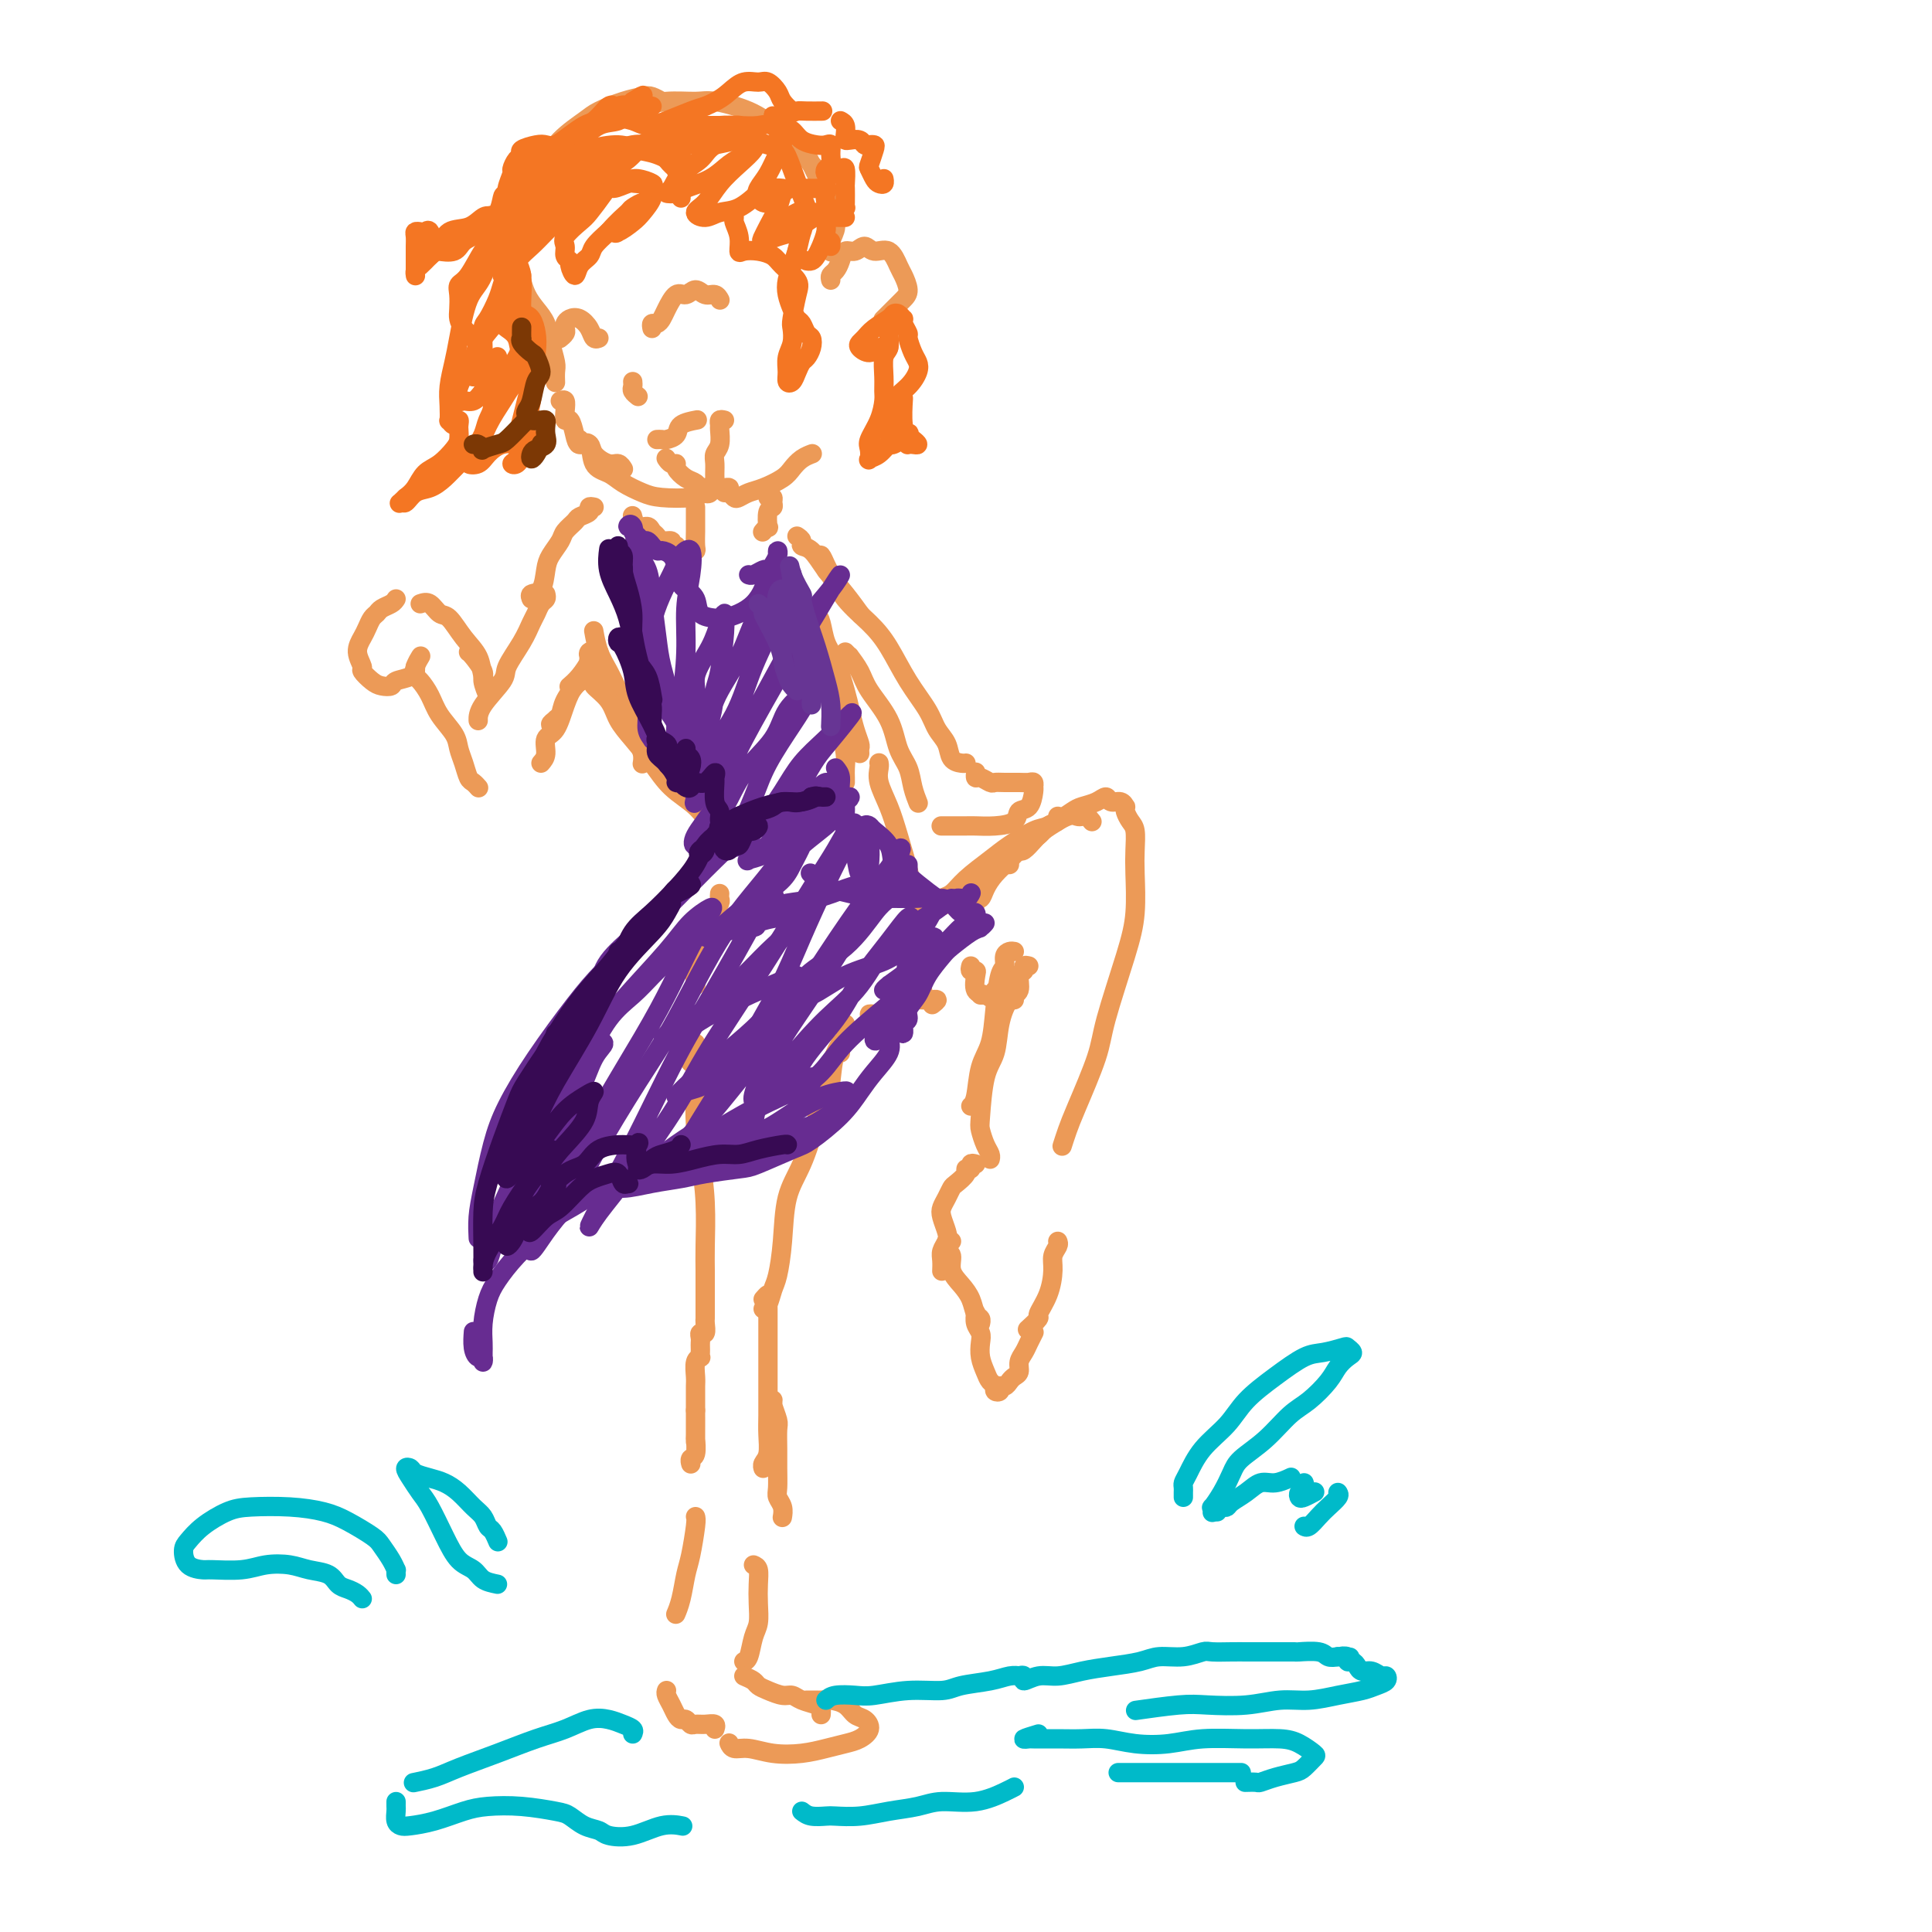 <svg viewBox='0 0 400 400' version='1.1' xmlns='http://www.w3.org/2000/svg' xmlns:xlink='http://www.w3.org/1999/xlink'><g fill='none' stroke='#EC9A57' stroke-width='4' stroke-linecap='round' stroke-linejoin='round'><path d='M108,57c-0.067,0.156 -0.134,0.312 0,1c0.134,0.688 0.471,1.907 1,3c0.529,1.093 1.252,2.060 2,3c0.748,0.940 1.521,1.853 2,3c0.479,1.147 0.664,2.528 1,4c0.336,1.472 0.822,3.034 1,4c0.178,0.966 0.048,1.337 0,2c-0.048,0.663 -0.014,1.618 0,2c0.014,0.382 0.007,0.191 0,0'/><path d='M116,83c0.416,-0.160 0.833,-0.321 1,0c0.167,0.321 0.085,1.123 0,2c-0.085,0.877 -0.173,1.827 0,2c0.173,0.173 0.608,-0.432 1,0c0.392,0.432 0.742,1.899 1,3c0.258,1.101 0.426,1.835 1,2c0.574,0.165 1.555,-0.239 2,0c0.445,0.239 0.354,1.122 1,2c0.646,0.878 2.029,1.751 3,2c0.971,0.249 1.531,-0.125 2,0c0.469,0.125 0.848,0.750 1,1c0.152,0.250 0.076,0.125 0,0'/><path d='M120,91c-0.216,0.531 -0.432,1.062 0,1c0.432,-0.062 1.512,-0.718 2,0c0.488,0.718 0.385,2.809 1,4c0.615,1.191 1.947,1.483 3,2c1.053,0.517 1.827,1.260 3,2c1.173,0.740 2.745,1.476 4,2c1.255,0.524 2.193,0.834 4,1c1.807,0.166 4.484,0.188 6,0c1.516,-0.188 1.870,-0.587 3,-1c1.130,-0.413 3.035,-0.842 4,-1c0.965,-0.158 0.990,-0.045 1,0c0.010,0.045 0.005,0.023 0,0'/><path d='M150,102c0.328,-0.106 0.656,-0.213 1,0c0.344,0.213 0.704,0.745 1,1c0.296,0.255 0.526,0.234 1,0c0.474,-0.234 1.190,-0.682 2,-1c0.810,-0.318 1.713,-0.506 3,-1c1.287,-0.494 2.958,-1.295 4,-2c1.042,-0.705 1.455,-1.313 2,-2c0.545,-0.687 1.224,-1.454 2,-2c0.776,-0.546 1.650,-0.870 2,-1c0.350,-0.130 0.175,-0.065 0,0'/><path d='M136,91c0.368,-0.016 0.737,-0.032 1,0c0.263,0.032 0.421,0.114 1,0c0.579,-0.114 1.578,-0.422 2,-1c0.422,-0.578 0.268,-1.425 1,-2c0.732,-0.575 2.352,-0.879 3,-1c0.648,-0.121 0.324,-0.061 0,0'/><path d='M150,87c-0.425,-0.104 -0.850,-0.207 -1,0c-0.150,0.207 -0.026,0.726 0,1c0.026,0.274 -0.046,0.303 0,1c0.046,0.697 0.210,2.061 0,3c-0.210,0.939 -0.792,1.452 -1,2c-0.208,0.548 -0.041,1.131 0,2c0.041,0.869 -0.046,2.024 0,3c0.046,0.976 0.223,1.774 0,2c-0.223,0.226 -0.848,-0.121 -1,0c-0.152,0.121 0.167,0.709 0,1c-0.167,0.291 -0.821,0.286 -1,0c-0.179,-0.286 0.116,-0.854 0,-1c-0.116,-0.146 -0.643,0.129 -1,0c-0.357,-0.129 -0.543,-0.660 -1,-1c-0.457,-0.340 -1.184,-0.487 -2,-1c-0.816,-0.513 -1.721,-1.392 -2,-2c-0.279,-0.608 0.070,-0.947 0,-1c-0.070,-0.053 -0.557,0.178 -1,0c-0.443,-0.178 -0.841,-0.765 -1,-1c-0.159,-0.235 -0.080,-0.117 0,0'/><path d='M116,70c-0.112,0.089 -0.224,0.178 0,0c0.224,-0.178 0.784,-0.624 1,-1c0.216,-0.376 0.089,-0.684 0,-1c-0.089,-0.316 -0.140,-0.641 0,-1c0.140,-0.359 0.472,-0.751 1,-1c0.528,-0.249 1.252,-0.354 2,0c0.748,0.354 1.520,1.167 2,2c0.480,0.833 0.668,1.686 1,2c0.332,0.314 0.809,0.090 1,0c0.191,-0.090 0.095,-0.045 0,0'/><path d='M135,68c-0.088,-0.443 -0.175,-0.887 0,-1c0.175,-0.113 0.613,0.104 1,0c0.387,-0.104 0.722,-0.530 1,-1c0.278,-0.470 0.497,-0.983 1,-2c0.503,-1.017 1.290,-2.536 2,-3c0.710,-0.464 1.343,0.128 2,0c0.657,-0.128 1.339,-0.976 2,-1c0.661,-0.024 1.301,0.777 2,1c0.699,0.223 1.457,-0.132 2,0c0.543,0.132 0.869,0.752 1,1c0.131,0.248 0.065,0.124 0,0'/><path d='M131,79c0.030,0.339 0.060,0.679 0,1c-0.060,0.321 -0.208,0.625 0,1c0.208,0.375 0.774,0.821 1,1c0.226,0.179 0.113,0.089 0,0'/><path d='M106,43c-0.307,0.445 -0.614,0.891 -1,1c-0.386,0.109 -0.850,-0.118 -1,0c-0.150,0.118 0.016,0.581 0,1c-0.016,0.419 -0.212,0.793 0,1c0.212,0.207 0.833,0.246 1,0c0.167,-0.246 -0.118,-0.777 0,-1c0.118,-0.223 0.641,-0.138 1,-1c0.359,-0.862 0.554,-2.672 1,-4c0.446,-1.328 1.142,-2.176 2,-3c0.858,-0.824 1.877,-1.625 3,-3c1.123,-1.375 2.349,-3.325 4,-5c1.651,-1.675 3.726,-3.077 5,-4c1.274,-0.923 1.746,-1.368 3,-2c1.254,-0.632 3.289,-1.451 5,-2c1.711,-0.549 3.098,-0.828 4,-1c0.902,-0.172 1.320,-0.239 2,0c0.680,0.239 1.623,0.782 2,1c0.377,0.218 0.189,0.109 0,0'/><path d='M122,26c0.149,0.058 0.298,0.117 1,0c0.702,-0.117 1.956,-0.409 3,-1c1.044,-0.591 1.879,-1.480 3,-2c1.121,-0.520 2.529,-0.670 4,-1c1.471,-0.330 3.006,-0.839 5,-1c1.994,-0.161 4.448,0.025 6,0c1.552,-0.025 2.201,-0.261 4,0c1.799,0.261 4.747,1.018 7,2c2.253,0.982 3.813,2.188 5,3c1.187,0.812 2.003,1.230 3,2c0.997,0.770 2.176,1.891 3,3c0.824,1.109 1.293,2.204 2,3c0.707,0.796 1.652,1.291 2,2c0.348,0.709 0.099,1.631 0,2c-0.099,0.369 -0.050,0.184 0,0'/><path d='M162,29c0.358,-0.099 0.715,-0.198 1,0c0.285,0.198 0.496,0.695 1,1c0.504,0.305 1.300,0.420 2,1c0.700,0.580 1.303,1.624 2,3c0.697,1.376 1.490,3.082 2,4c0.510,0.918 0.739,1.048 1,2c0.261,0.952 0.553,2.725 1,4c0.447,1.275 1.048,2.053 1,3c-0.048,0.947 -0.744,2.063 -1,3c-0.256,0.937 -0.073,1.696 0,2c0.073,0.304 0.037,0.152 0,0'/><path d='M172,58c-0.088,-0.353 -0.175,-0.706 0,-1c0.175,-0.294 0.613,-0.529 1,-1c0.387,-0.471 0.721,-1.180 1,-2c0.279,-0.820 0.501,-1.753 1,-2c0.499,-0.247 1.275,0.193 2,0c0.725,-0.193 1.398,-1.017 2,-1c0.602,0.017 1.132,0.876 2,1c0.868,0.124 2.073,-0.486 3,0c0.927,0.486 1.578,2.069 2,3c0.422,0.931 0.617,1.209 1,2c0.383,0.791 0.953,2.093 1,3c0.047,0.907 -0.431,1.418 -1,2c-0.569,0.582 -1.230,1.234 -2,2c-0.770,0.766 -1.649,1.648 -2,2c-0.351,0.352 -0.176,0.176 0,0'/><path d='M144,105c-0.000,0.512 -0.000,1.023 0,1c0.000,-0.023 0.001,-0.581 0,0c-0.001,0.581 -0.004,2.299 0,3c0.004,0.701 0.015,0.384 0,1c-0.015,0.616 -0.056,2.165 0,3c0.056,0.835 0.207,0.956 0,1c-0.207,0.044 -0.774,0.013 -1,0c-0.226,-0.013 -0.113,-0.006 0,0'/><path d='M159,103c0.431,-0.084 0.861,-0.169 1,0c0.139,0.169 -0.014,0.590 0,1c0.014,0.410 0.196,0.807 0,1c-0.196,0.193 -0.771,0.182 -1,1c-0.229,0.818 -0.113,2.467 0,3c0.113,0.533 0.223,-0.049 0,0c-0.223,0.049 -0.778,0.728 -1,1c-0.222,0.272 -0.111,0.136 0,0'/><path d='M140,113c-0.477,0.120 -0.954,0.240 -1,0c-0.046,-0.240 0.340,-0.839 0,-1c-0.340,-0.161 -1.404,0.117 -2,0c-0.596,-0.117 -0.724,-0.627 -1,-1c-0.276,-0.373 -0.701,-0.608 -1,-1c-0.299,-0.392 -0.472,-0.942 -1,-1c-0.528,-0.058 -1.409,0.376 -2,0c-0.591,-0.376 -0.890,-1.563 -1,-2c-0.110,-0.437 -0.031,-0.125 0,0c0.031,0.125 0.016,0.062 0,0'/><path d='M123,105c-0.479,-0.087 -0.959,-0.175 -1,0c-0.041,0.175 0.355,0.612 0,1c-0.355,0.388 -1.461,0.726 -2,1c-0.539,0.274 -0.512,0.483 -1,1c-0.488,0.517 -1.492,1.340 -2,2c-0.508,0.660 -0.522,1.157 -1,2c-0.478,0.843 -1.420,2.034 -2,3c-0.580,0.966 -0.796,1.709 -1,3c-0.204,1.291 -0.395,3.129 -1,4c-0.605,0.871 -1.624,0.773 -2,1c-0.376,0.227 -0.107,0.779 0,1c0.107,0.221 0.054,0.110 0,0'/><path d='M113,123c0.088,0.360 0.177,0.720 0,1c-0.177,0.280 -0.619,0.481 -1,1c-0.381,0.519 -0.701,1.358 -1,2c-0.299,0.642 -0.578,1.088 -1,2c-0.422,0.912 -0.989,2.290 -2,4c-1.011,1.710 -2.467,3.751 -3,5c-0.533,1.249 -0.143,1.706 -1,3c-0.857,1.294 -2.962,3.425 -4,5c-1.038,1.575 -1.011,2.593 -1,3c0.011,0.407 0.005,0.204 0,0'/><path d='M82,124c-0.220,0.335 -0.440,0.670 -1,1c-0.560,0.330 -1.459,0.654 -2,1c-0.541,0.346 -0.724,0.714 -1,1c-0.276,0.286 -0.644,0.490 -1,1c-0.356,0.510 -0.700,1.326 -1,2c-0.300,0.674 -0.558,1.206 -1,2c-0.442,0.794 -1.069,1.848 -1,3c0.069,1.152 0.835,2.400 1,3c0.165,0.600 -0.270,0.550 0,1c0.270,0.450 1.246,1.400 2,2c0.754,0.600 1.287,0.849 2,1c0.713,0.151 1.606,0.205 2,0c0.394,-0.205 0.288,-0.668 1,-1c0.712,-0.332 2.243,-0.534 3,-1c0.757,-0.466 0.739,-1.197 1,-2c0.261,-0.803 0.801,-1.678 1,-2c0.199,-0.322 0.057,-0.092 0,0c-0.057,0.092 -0.028,0.046 0,0'/><path d='M87,125c0.661,-0.222 1.322,-0.444 2,0c0.678,0.444 1.372,1.554 2,2c0.628,0.446 1.191,0.228 2,1c0.809,0.772 1.863,2.533 3,4c1.137,1.467 2.356,2.641 3,4c0.644,1.359 0.712,2.904 1,4c0.288,1.096 0.797,1.742 1,2c0.203,0.258 0.102,0.129 0,0'/><path d='M97,135c0.188,0.120 0.376,0.239 1,1c0.624,0.761 1.683,2.163 2,3c0.317,0.837 -0.107,1.110 0,2c0.107,0.890 0.745,2.397 1,3c0.255,0.603 0.128,0.301 0,0'/><path d='M86,138c0.017,0.322 0.034,0.644 0,1c-0.034,0.356 -0.118,0.745 0,1c0.118,0.255 0.437,0.375 1,1c0.563,0.625 1.369,1.756 2,3c0.631,1.244 1.086,2.603 2,4c0.914,1.397 2.286,2.832 3,4c0.714,1.168 0.769,2.068 1,3c0.231,0.932 0.636,1.896 1,3c0.364,1.104 0.685,2.347 1,3c0.315,0.653 0.623,0.714 1,1c0.377,0.286 0.822,0.796 1,1c0.178,0.204 0.089,0.102 0,0'/><path d='M112,158c0.470,-0.534 0.941,-1.068 1,-2c0.059,-0.932 -0.293,-2.264 0,-3c0.293,-0.736 1.231,-0.878 2,-2c0.769,-1.122 1.368,-3.224 2,-5c0.632,-1.776 1.299,-3.226 2,-4c0.701,-0.774 1.438,-0.874 2,-2c0.562,-1.126 0.949,-3.279 1,-4c0.051,-0.721 -0.234,-0.010 0,0c0.234,0.010 0.985,-0.682 1,-1c0.015,-0.318 -0.707,-0.264 -1,0c-0.293,0.264 -0.156,0.736 0,1c0.156,0.264 0.330,0.318 0,1c-0.330,0.682 -1.166,1.991 -2,3c-0.834,1.009 -1.667,1.717 -2,2c-0.333,0.283 -0.167,0.142 0,0'/><path d='M116,148c-0.277,0.317 -0.554,0.633 -1,1c-0.446,0.367 -1.061,0.784 -1,1c0.061,0.216 0.796,0.230 1,0c0.204,-0.230 -0.124,-0.704 0,-1c0.124,-0.296 0.702,-0.415 1,-1c0.298,-0.585 0.318,-1.635 1,-3c0.682,-1.365 2.025,-3.045 3,-4c0.975,-0.955 1.581,-1.184 2,-2c0.419,-0.816 0.651,-2.220 1,-3c0.349,-0.780 0.814,-0.937 1,-1c0.186,-0.063 0.093,-0.031 0,0'/><path d='M123,131c-0.063,-0.353 -0.125,-0.706 0,0c0.125,0.706 0.439,2.471 1,4c0.561,1.529 1.369,2.822 2,4c0.631,1.178 1.083,2.243 2,4c0.917,1.757 2.298,4.208 3,6c0.702,1.792 0.724,2.925 1,4c0.276,1.075 0.806,2.092 1,3c0.194,0.908 0.052,1.706 0,2c-0.052,0.294 -0.015,0.084 0,0c0.015,-0.084 0.007,-0.042 0,0'/><path d='M124,142c-0.273,-0.283 -0.547,-0.565 -1,-1c-0.453,-0.435 -1.087,-1.022 -1,-1c0.087,0.022 0.893,0.654 1,1c0.107,0.346 -0.485,0.405 0,1c0.485,0.595 2.046,1.727 3,3c0.954,1.273 1.301,2.689 2,4c0.699,1.311 1.749,2.519 3,4c1.251,1.481 2.701,3.237 4,5c1.299,1.763 2.447,3.534 4,5c1.553,1.466 3.513,2.628 5,4c1.487,1.372 2.502,2.955 3,4c0.498,1.045 0.480,1.550 1,2c0.520,0.450 1.577,0.843 2,1c0.423,0.157 0.211,0.079 0,0'/><path d='M169,127c0.356,0.472 0.711,0.943 1,2c0.289,1.057 0.511,2.698 1,4c0.489,1.302 1.245,2.265 2,4c0.755,1.735 1.509,4.243 2,6c0.491,1.757 0.720,2.762 1,4c0.280,1.238 0.611,2.710 1,4c0.389,1.290 0.836,2.397 1,3c0.164,0.603 0.044,0.701 0,1c-0.044,0.299 -0.013,0.800 0,1c0.013,0.200 0.006,0.100 0,0'/><path d='M170,132c-0.006,0.332 -0.013,0.664 0,1c0.013,0.336 0.045,0.677 0,1c-0.045,0.323 -0.167,0.629 0,1c0.167,0.371 0.623,0.805 1,2c0.377,1.195 0.675,3.149 1,5c0.325,1.851 0.675,3.599 1,5c0.325,1.401 0.623,2.456 1,4c0.377,1.544 0.833,3.577 1,5c0.167,1.423 0.045,2.237 0,3c-0.045,0.763 -0.012,1.475 0,2c0.012,0.525 0.003,0.864 0,1c-0.003,0.136 -0.002,0.068 0,0'/><path d='M149,185c-0.032,0.361 -0.063,0.721 0,1c0.063,0.279 0.221,0.475 0,1c-0.221,0.525 -0.819,1.377 -1,2c-0.181,0.623 0.057,1.017 0,2c-0.057,0.983 -0.407,2.554 -1,4c-0.593,1.446 -1.427,2.766 -2,4c-0.573,1.234 -0.886,2.382 -1,3c-0.114,0.618 -0.031,0.705 0,1c0.031,0.295 0.009,0.799 0,1c-0.009,0.201 -0.004,0.101 0,0'/><path d='M146,194c-0.425,-0.055 -0.850,-0.110 -1,0c-0.150,0.110 -0.026,0.386 0,1c0.026,0.614 -0.046,1.566 0,2c0.046,0.434 0.208,0.351 0,1c-0.208,0.649 -0.788,2.030 -1,3c-0.212,0.970 -0.057,1.530 0,2c0.057,0.470 0.016,0.848 0,1c-0.016,0.152 -0.008,0.076 0,0'/><path d='M141,214c-0.121,0.469 -0.243,0.938 0,1c0.243,0.062 0.850,-0.285 1,0c0.150,0.285 -0.156,1.200 0,2c0.156,0.800 0.773,1.485 1,2c0.227,0.515 0.065,0.862 0,1c-0.065,0.138 -0.032,0.069 0,0'/><path d='M202,187c-0.094,-0.464 -0.188,-0.928 0,-1c0.188,-0.072 0.658,0.248 1,0c0.342,-0.248 0.557,-1.063 1,-2c0.443,-0.937 1.115,-1.995 2,-3c0.885,-1.005 1.982,-1.957 3,-3c1.018,-1.043 1.958,-2.178 3,-3c1.042,-0.822 2.188,-1.331 3,-2c0.812,-0.669 1.290,-1.499 2,-2c0.710,-0.501 1.653,-0.673 2,-1c0.347,-0.327 0.099,-0.808 0,-1c-0.099,-0.192 -0.050,-0.096 0,0'/><path d='M211,176c0.238,0.178 0.476,0.356 1,0c0.524,-0.356 1.333,-1.247 2,-2c0.667,-0.753 1.193,-1.367 2,-2c0.807,-0.633 1.894,-1.285 3,-2c1.106,-0.715 2.232,-1.494 3,-2c0.768,-0.506 1.179,-0.739 2,-1c0.821,-0.261 2.052,-0.549 3,-1c0.948,-0.451 1.613,-1.064 2,-1c0.387,0.064 0.495,0.804 1,1c0.505,0.196 1.406,-0.151 2,0c0.594,0.151 0.881,0.801 1,1c0.119,0.199 0.070,-0.054 0,0c-0.070,0.054 -0.163,0.415 0,1c0.163,0.585 0.581,1.392 1,2c0.419,0.608 0.841,1.015 1,2c0.159,0.985 0.057,2.549 0,4c-0.057,1.451 -0.068,2.791 0,5c0.068,2.209 0.215,5.287 0,8c-0.215,2.713 -0.792,5.061 -2,9c-1.208,3.939 -3.045,9.469 -4,13c-0.955,3.531 -1.027,5.062 -2,8c-0.973,2.938 -2.849,7.282 -4,10c-1.151,2.718 -1.579,3.809 -2,5c-0.421,1.191 -0.835,2.483 -1,3c-0.165,0.517 -0.083,0.258 0,0'/><path d='M182,158c-0.013,-0.053 -0.026,-0.107 0,0c0.026,0.107 0.091,0.374 0,1c-0.091,0.626 -0.337,1.613 0,3c0.337,1.387 1.257,3.176 2,5c0.743,1.824 1.309,3.683 2,6c0.691,2.317 1.505,5.090 2,7c0.495,1.910 0.669,2.955 1,4c0.331,1.045 0.820,2.089 1,3c0.180,0.911 0.051,1.689 0,2c-0.051,0.311 -0.026,0.156 0,0'/><path d='M192,188c0.157,0.024 0.314,0.049 1,0c0.686,-0.049 1.899,-0.171 3,-1c1.101,-0.829 2.088,-2.366 3,-3c0.912,-0.634 1.747,-0.366 3,-1c1.253,-0.634 2.923,-2.170 4,-3c1.077,-0.830 1.559,-0.954 2,-1c0.441,-0.046 0.840,-0.013 1,0c0.160,0.013 0.080,0.007 0,0'/><path d='M195,187c-0.170,-0.373 -0.340,-0.746 0,-1c0.340,-0.254 1.190,-0.391 2,-1c0.810,-0.609 1.580,-1.692 3,-3c1.420,-1.308 3.490,-2.841 5,-4c1.510,-1.159 2.460,-1.943 4,-3c1.540,-1.057 3.670,-2.388 5,-3c1.330,-0.612 1.862,-0.505 3,-1c1.138,-0.495 2.883,-1.593 4,-2c1.117,-0.407 1.606,-0.123 2,0c0.394,0.123 0.693,0.084 1,0c0.307,-0.084 0.621,-0.215 1,0c0.379,0.215 0.823,0.776 1,1c0.177,0.224 0.089,0.112 0,0'/><path d='M201,200c-0.110,0.430 -0.220,0.860 0,1c0.220,0.140 0.768,-0.011 1,0c0.232,0.011 0.146,0.185 0,1c-0.146,0.815 -0.352,2.271 0,3c0.352,0.729 1.261,0.731 2,1c0.739,0.269 1.309,0.804 2,1c0.691,0.196 1.505,0.053 2,0c0.495,-0.053 0.672,-0.014 1,0c0.328,0.014 0.808,0.004 1,0c0.192,-0.004 0.096,-0.002 0,0'/><path d='M203,206c0.344,0.007 0.687,0.013 1,0c0.313,-0.013 0.595,-0.046 1,0c0.405,0.046 0.932,0.170 1,0c0.068,-0.170 -0.322,-0.633 0,-1c0.322,-0.367 1.356,-0.637 2,-1c0.644,-0.363 0.898,-0.818 1,-1c0.102,-0.182 0.051,-0.091 0,0'/><path d='M210,197c-0.303,-0.057 -0.606,-0.114 -1,0c-0.394,0.114 -0.878,0.400 -1,1c-0.122,0.600 0.118,1.515 0,2c-0.118,0.485 -0.595,0.539 -1,2c-0.405,1.461 -0.739,4.329 -1,7c-0.261,2.671 -0.448,5.147 -1,7c-0.552,1.853 -1.467,3.084 -2,5c-0.533,1.916 -0.682,4.516 -1,6c-0.318,1.484 -0.805,1.853 -1,2c-0.195,0.147 -0.097,0.074 0,0'/><path d='M213,200c-0.456,-0.105 -0.913,-0.210 -1,0c-0.087,0.210 0.194,0.735 0,1c-0.194,0.265 -0.863,0.269 -1,1c-0.137,0.731 0.258,2.189 0,3c-0.258,0.811 -1.169,0.973 -2,2c-0.831,1.027 -1.582,2.917 -2,5c-0.418,2.083 -0.501,4.357 -1,6c-0.499,1.643 -1.412,2.653 -2,5c-0.588,2.347 -0.851,6.030 -1,8c-0.149,1.970 -0.184,2.227 0,3c0.184,0.773 0.585,2.063 1,3c0.415,0.937 0.842,1.522 1,2c0.158,0.478 0.045,0.851 0,1c-0.045,0.149 -0.023,0.075 0,0'/><path d='M202,241c-0.457,-0.117 -0.914,-0.235 -1,0c-0.086,0.235 0.198,0.822 0,1c-0.198,0.178 -0.879,-0.051 -1,0c-0.121,0.051 0.318,0.384 0,1c-0.318,0.616 -1.393,1.515 -2,2c-0.607,0.485 -0.748,0.556 -1,1c-0.252,0.444 -0.617,1.259 -1,2c-0.383,0.741 -0.786,1.406 -1,2c-0.214,0.594 -0.239,1.117 0,2c0.239,0.883 0.744,2.125 1,3c0.256,0.875 0.265,1.384 0,2c-0.265,0.616 -0.803,1.340 -1,2c-0.197,0.660 -0.053,1.254 0,2c0.053,0.746 0.015,1.642 0,2c-0.015,0.358 -0.008,0.179 0,0'/><path d='M197,257c-0.432,-0.086 -0.863,-0.172 -1,0c-0.137,0.172 0.022,0.601 0,1c-0.022,0.399 -0.223,0.767 0,1c0.223,0.233 0.872,0.332 1,1c0.128,0.668 -0.263,1.905 0,3c0.263,1.095 1.181,2.048 2,3c0.819,0.952 1.540,1.901 2,3c0.460,1.099 0.659,2.346 1,3c0.341,0.654 0.822,0.715 1,1c0.178,0.285 0.051,0.796 0,1c-0.051,0.204 -0.025,0.102 0,0'/><path d='M202,272c0.030,-0.177 0.060,-0.354 0,0c-0.060,0.354 -0.209,1.239 0,2c0.209,0.761 0.777,1.398 1,2c0.223,0.602 0.102,1.169 0,2c-0.102,0.831 -0.186,1.925 0,3c0.186,1.075 0.642,2.131 1,3c0.358,0.869 0.617,1.549 1,2c0.383,0.451 0.890,0.672 1,1c0.110,0.328 -0.178,0.765 0,1c0.178,0.235 0.821,0.270 1,0c0.179,-0.270 -0.106,-0.845 0,-1c0.106,-0.155 0.602,0.110 1,0c0.398,-0.110 0.698,-0.596 1,-1c0.302,-0.404 0.605,-0.727 1,-1c0.395,-0.273 0.880,-0.497 1,-1c0.120,-0.503 -0.126,-1.283 0,-2c0.126,-0.717 0.622,-1.369 1,-2c0.378,-0.631 0.637,-1.241 1,-2c0.363,-0.759 0.828,-1.666 1,-2c0.172,-0.334 0.049,-0.095 0,0c-0.049,0.095 -0.025,0.048 0,0'/><path d='M219,257c0.117,0.255 0.233,0.510 0,1c-0.233,0.490 -0.817,1.215 -1,2c-0.183,0.785 0.035,1.629 0,3c-0.035,1.371 -0.321,3.268 -1,5c-0.679,1.732 -1.749,3.299 -2,4c-0.251,0.701 0.317,0.535 0,1c-0.317,0.465 -1.519,1.561 -2,2c-0.481,0.439 -0.240,0.219 0,0'/><path d='M193,208c0.547,-0.423 1.094,-0.846 1,-1c-0.094,-0.154 -0.829,-0.040 -1,0c-0.171,0.040 0.222,0.004 0,0c-0.222,-0.004 -1.059,0.023 -2,0c-0.941,-0.023 -1.986,-0.098 -3,0c-1.014,0.098 -1.996,0.367 -3,1c-1.004,0.633 -2.031,1.630 -3,2c-0.969,0.370 -1.881,0.113 -2,0c-0.119,-0.113 0.556,-0.082 1,0c0.444,0.082 0.658,0.214 1,0c0.342,-0.214 0.812,-0.776 1,-1c0.188,-0.224 0.094,-0.112 0,0'/><path d='M186,208c0.898,-0.312 1.795,-0.624 2,-1c0.205,-0.376 -0.284,-0.815 0,-1c0.284,-0.185 1.341,-0.116 2,0c0.659,0.116 0.920,0.280 1,0c0.080,-0.280 -0.021,-1.003 0,-1c0.021,0.003 0.163,0.733 0,1c-0.163,0.267 -0.631,0.072 -1,0c-0.369,-0.072 -0.638,-0.019 -1,0c-0.362,0.019 -0.818,0.006 -1,0c-0.182,-0.006 -0.091,-0.003 0,0'/><path d='M175,212c0.014,0.327 0.029,0.654 0,1c-0.029,0.346 -0.101,0.712 0,1c0.101,0.288 0.374,0.497 0,1c-0.374,0.503 -1.395,1.299 -2,3c-0.605,1.701 -0.793,4.305 -1,6c-0.207,1.695 -0.434,2.479 -1,4c-0.566,1.521 -1.471,3.779 -2,5c-0.529,1.221 -0.681,1.406 -1,2c-0.319,0.594 -0.805,1.598 -1,2c-0.195,0.402 -0.097,0.201 0,0'/><path d='M174,218c-0.024,-0.950 -0.047,-1.899 0,-2c0.047,-0.101 0.165,0.647 0,1c-0.165,0.353 -0.613,0.312 -1,1c-0.387,0.688 -0.713,2.105 -1,3c-0.287,0.895 -0.535,1.269 -1,3c-0.465,1.731 -1.147,4.820 -2,8c-0.853,3.180 -1.878,6.450 -3,9c-1.122,2.550 -2.342,4.378 -3,7c-0.658,2.622 -0.754,6.037 -1,9c-0.246,2.963 -0.640,5.473 -1,7c-0.360,1.527 -0.684,2.069 -1,3c-0.316,0.931 -0.624,2.251 -1,3c-0.376,0.749 -0.822,0.928 -1,1c-0.178,0.072 -0.089,0.036 0,0'/><path d='M144,216c-0.393,-0.164 -0.785,-0.328 -1,0c-0.215,0.328 -0.251,1.147 0,2c0.251,0.853 0.789,1.739 1,3c0.211,1.261 0.095,2.896 0,5c-0.095,2.104 -0.169,4.676 0,7c0.169,2.324 0.581,4.400 1,7c0.419,2.600 0.844,5.723 1,9c0.156,3.277 0.042,6.709 0,9c-0.042,2.291 -0.011,3.440 0,5c0.011,1.560 0.003,3.530 0,5c-0.003,1.470 0.000,2.440 0,3c-0.000,0.560 -0.004,0.710 0,1c0.004,0.290 0.015,0.722 0,1c-0.015,0.278 -0.057,0.403 0,1c0.057,0.597 0.211,1.666 0,2c-0.211,0.334 -0.789,-0.065 -1,0c-0.211,0.065 -0.057,0.596 0,1c0.057,0.404 0.016,0.682 0,1c-0.016,0.318 -0.008,0.675 0,1c0.008,0.325 0.016,0.619 0,1c-0.016,0.381 -0.057,0.850 0,1c0.057,0.150 0.211,-0.020 0,0c-0.211,0.020 -0.789,0.228 -1,1c-0.211,0.772 -0.057,2.107 0,3c0.057,0.893 0.015,1.342 0,2c-0.015,0.658 -0.004,1.523 0,2c0.004,0.477 0.001,0.565 0,1c-0.001,0.435 -0.001,1.218 0,2'/><path d='M144,292c-0.001,12.032 -0.004,4.113 0,2c0.004,-2.113 0.015,1.581 0,3c-0.015,1.419 -0.057,0.562 0,1c0.057,0.438 0.211,2.170 0,3c-0.211,0.830 -0.789,0.759 -1,1c-0.211,0.241 -0.057,0.796 0,1c0.057,0.204 0.016,0.058 0,0c-0.016,-0.058 -0.008,-0.029 0,0'/><path d='M158,269c0.423,-0.484 0.845,-0.969 1,-1c0.155,-0.031 0.041,0.391 0,1c-0.041,0.609 -0.011,1.406 0,2c0.011,0.594 0.003,0.984 0,2c-0.003,1.016 -0.001,2.658 0,4c0.001,1.342 0.001,2.383 0,4c-0.001,1.617 -0.004,3.809 0,6c0.004,2.191 0.015,4.381 0,6c-0.015,1.619 -0.057,2.669 0,4c0.057,1.331 0.211,2.944 0,4c-0.211,1.056 -0.788,1.553 -1,2c-0.212,0.447 -0.061,0.842 0,1c0.061,0.158 0.030,0.079 0,0'/><path d='M160,292c-0.008,-0.837 -0.016,-1.674 0,-2c0.016,-0.326 0.057,-0.142 0,0c-0.057,0.142 -0.211,0.242 0,1c0.211,0.758 0.789,2.174 1,3c0.211,0.826 0.056,1.061 0,2c-0.056,0.939 -0.011,2.583 0,4c0.011,1.417 -0.011,2.608 0,4c0.011,1.392 0.055,2.986 0,4c-0.055,1.014 -0.211,1.447 0,2c0.211,0.553 0.788,1.226 1,2c0.212,0.774 0.061,1.650 0,2c-0.061,0.350 -0.030,0.175 0,0'/><path d='M144,314c0.089,0.253 0.178,0.506 0,2c-0.178,1.494 -0.622,4.229 -1,6c-0.378,1.771 -0.689,2.578 -1,4c-0.311,1.422 -0.622,3.460 -1,5c-0.378,1.540 -0.822,2.583 -1,3c-0.178,0.417 -0.089,0.209 0,0'/><path d='M138,350c-0.089,0.248 -0.179,0.496 0,1c0.179,0.504 0.625,1.263 1,2c0.375,0.737 0.677,1.451 1,2c0.323,0.549 0.666,0.932 1,1c0.334,0.068 0.657,-0.179 1,0c0.343,0.179 0.705,0.784 1,1c0.295,0.216 0.524,0.044 1,0c0.476,-0.044 1.200,0.040 2,0c0.800,-0.040 1.677,-0.203 2,0c0.323,0.203 0.092,0.772 0,1c-0.092,0.228 -0.046,0.114 0,0'/><path d='M156,324c0.421,0.176 0.842,0.352 1,1c0.158,0.648 0.054,1.767 0,3c-0.054,1.233 -0.057,2.579 0,4c0.057,1.421 0.173,2.917 0,4c-0.173,1.083 -0.634,1.754 -1,3c-0.366,1.246 -0.637,3.066 -1,4c-0.363,0.934 -0.818,0.981 -1,1c-0.182,0.019 -0.091,0.009 0,0'/><path d='M154,347c0.772,0.331 1.544,0.662 2,1c0.456,0.338 0.596,0.682 1,1c0.404,0.318 1.071,0.610 2,1c0.929,0.390 2.119,0.878 3,1c0.881,0.122 1.451,-0.121 2,0c0.549,0.121 1.075,0.607 2,1c0.925,0.393 2.248,0.693 3,1c0.752,0.307 0.933,0.621 1,1c0.067,0.379 0.019,0.823 0,1c-0.019,0.177 -0.010,0.089 0,0'/><path d='M167,352c0.772,-0.004 1.544,-0.008 2,0c0.456,0.008 0.598,0.029 1,0c0.402,-0.029 1.066,-0.107 2,0c0.934,0.107 2.140,0.400 3,1c0.860,0.600 1.375,1.509 2,2c0.625,0.491 1.361,0.565 2,1c0.639,0.435 1.180,1.230 1,2c-0.180,0.770 -1.082,1.514 -2,2c-0.918,0.486 -1.852,0.715 -3,1c-1.148,0.285 -2.510,0.627 -4,1c-1.490,0.373 -3.107,0.776 -5,1c-1.893,0.224 -4.063,0.270 -6,0c-1.937,-0.270 -3.643,-0.856 -5,-1c-1.357,-0.144 -2.365,0.154 -3,0c-0.635,-0.154 -0.896,-0.758 -1,-1c-0.104,-0.242 -0.052,-0.121 0,0'/><path d='M165,111c0.466,0.316 0.932,0.632 1,1c0.068,0.368 -0.261,0.790 0,1c0.261,0.210 1.114,0.210 2,1c0.886,0.790 1.807,2.369 3,4c1.193,1.631 2.660,3.313 4,5c1.340,1.687 2.553,3.377 3,4c0.447,0.623 0.128,0.178 0,0c-0.128,-0.178 -0.064,-0.089 0,0'/><path d='M171,118c0.106,0.182 0.212,0.364 0,0c-0.212,-0.364 -0.743,-1.274 -1,-2c-0.257,-0.726 -0.239,-1.269 0,-1c0.239,0.269 0.699,1.349 1,2c0.301,0.651 0.442,0.871 1,2c0.558,1.129 1.532,3.165 3,5c1.468,1.835 3.428,3.467 5,5c1.572,1.533 2.754,2.965 4,5c1.246,2.035 2.556,4.671 4,7c1.444,2.329 3.020,4.351 4,6c0.980,1.649 1.362,2.925 2,4c0.638,1.075 1.530,1.948 2,3c0.470,1.052 0.518,2.282 1,3c0.482,0.718 1.399,0.924 2,1c0.601,0.076 0.886,0.022 1,0c0.114,-0.022 0.057,-0.011 0,0'/><path d='M202,160c0.015,-0.121 0.031,-0.243 0,0c-0.031,0.243 -0.108,0.850 0,1c0.108,0.150 0.403,-0.156 1,0c0.597,0.156 1.497,0.774 2,1c0.503,0.226 0.608,0.059 1,0c0.392,-0.059 1.072,-0.012 2,0c0.928,0.012 2.105,-0.011 3,0c0.895,0.011 1.508,0.056 2,0c0.492,-0.056 0.862,-0.215 1,0c0.138,0.215 0.044,0.802 0,1c-0.044,0.198 -0.037,0.007 0,0c0.037,-0.007 0.104,0.170 0,1c-0.104,0.830 -0.377,2.313 -1,3c-0.623,0.687 -1.594,0.576 -2,1c-0.406,0.424 -0.248,1.381 -1,2c-0.752,0.619 -2.415,0.898 -4,1c-1.585,0.102 -3.090,0.027 -4,0c-0.910,-0.027 -1.223,-0.007 -2,0c-0.777,0.007 -2.017,0.002 -3,0c-0.983,-0.002 -1.709,-0.001 -2,0c-0.291,0.001 -0.145,0.000 0,0'/><path d='M175,135c0.475,0.491 0.950,0.982 1,1c0.050,0.018 -0.324,-0.439 0,0c0.324,0.439 1.348,1.772 2,3c0.652,1.228 0.934,2.352 2,4c1.066,1.648 2.916,3.822 4,6c1.084,2.178 1.401,4.360 2,6c0.599,1.640 1.480,2.739 2,4c0.520,1.261 0.678,2.686 1,4c0.322,1.314 0.806,2.518 1,3c0.194,0.482 0.097,0.241 0,0'/></g>
<g fill='none' stroke='#F47623' stroke-width='4' stroke-linecap='round' stroke-linejoin='round'><path d='M139,29c0.415,-0.123 0.829,-0.246 1,0c0.171,0.246 0.098,0.859 0,1c-0.098,0.141 -0.221,-0.192 0,0c0.221,0.192 0.787,0.909 1,2c0.213,1.091 0.073,2.556 0,3c-0.073,0.444 -0.078,-0.134 0,0c0.078,0.134 0.238,0.981 0,1c-0.238,0.019 -0.874,-0.789 -1,-1c-0.126,-0.211 0.257,0.177 0,0c-0.257,-0.177 -1.153,-0.917 -2,-2c-0.847,-1.083 -1.646,-2.509 -2,-3c-0.354,-0.491 -0.263,-0.047 -1,0c-0.737,0.047 -2.301,-0.304 -4,0c-1.699,0.304 -3.532,1.263 -5,2c-1.468,0.737 -2.571,1.251 -4,2c-1.429,0.749 -3.185,1.734 -5,3c-1.815,1.266 -3.688,2.815 -5,4c-1.312,1.185 -2.061,2.006 -3,3c-0.939,0.994 -2.066,2.160 -3,3c-0.934,0.840 -1.673,1.355 -2,2c-0.327,0.645 -0.241,1.422 0,2c0.241,0.578 0.638,0.959 1,1c0.362,0.041 0.688,-0.257 1,0c0.312,0.257 0.608,1.068 1,2c0.392,0.932 0.879,1.986 1,3c0.121,1.014 -0.125,1.987 -1,3c-0.875,1.013 -2.379,2.065 -3,3c-0.621,0.935 -0.360,1.752 -1,3c-0.640,1.248 -2.183,2.928 -3,4c-0.817,1.072 -0.909,1.536 -1,2'/><path d='M99,72c-1.622,2.899 -1.176,2.645 -1,3c0.176,0.355 0.082,1.319 0,2c-0.082,0.681 -0.151,1.080 0,1c0.151,-0.080 0.522,-0.640 1,-1c0.478,-0.360 1.064,-0.519 1,-1c-0.064,-0.481 -0.777,-1.284 -1,-2c-0.223,-0.716 0.045,-1.346 0,-2c-0.045,-0.654 -0.404,-1.334 -1,-2c-0.596,-0.666 -1.429,-1.320 -2,-2c-0.571,-0.680 -0.880,-1.386 -1,-2c-0.120,-0.614 -0.050,-1.135 0,-2c0.050,-0.865 0.082,-2.075 0,-3c-0.082,-0.925 -0.276,-1.567 0,-2c0.276,-0.433 1.023,-0.658 2,-2c0.977,-1.342 2.185,-3.802 3,-5c0.815,-1.198 1.237,-1.136 2,-2c0.763,-0.864 1.866,-2.656 3,-4c1.134,-1.344 2.301,-2.240 3,-3c0.699,-0.760 0.932,-1.383 1,-2c0.068,-0.617 -0.029,-1.229 0,-2c0.029,-0.771 0.185,-1.702 0,-2c-0.185,-0.298 -0.712,0.036 -1,0c-0.288,-0.036 -0.337,-0.441 0,-1c0.337,-0.559 1.061,-1.271 2,-2c0.939,-0.729 2.092,-1.475 3,-2c0.908,-0.525 1.571,-0.830 3,-2c1.429,-1.170 3.623,-3.206 5,-4c1.377,-0.794 1.936,-0.347 3,-1c1.064,-0.653 2.633,-2.407 4,-3c1.367,-0.593 2.534,-0.027 3,0c0.466,0.027 0.233,-0.487 0,-1'/><path d='M131,21c3.736,-2.381 1.576,-0.834 1,0c-0.576,0.834 0.433,0.955 1,1c0.567,0.045 0.693,0.014 1,0c0.307,-0.014 0.796,-0.010 1,0c0.204,0.010 0.124,0.028 0,0c-0.124,-0.028 -0.292,-0.102 -1,0c-0.708,0.102 -1.956,0.379 -3,1c-1.044,0.621 -1.884,1.587 -3,2c-1.116,0.413 -2.508,0.272 -4,1c-1.492,0.728 -3.084,2.323 -5,4c-1.916,1.677 -4.155,3.434 -6,5c-1.845,1.566 -3.296,2.939 -5,5c-1.704,2.061 -3.661,4.808 -5,8c-1.339,3.192 -2.061,6.829 -3,9c-0.939,2.171 -2.094,2.877 -3,5c-0.906,2.123 -1.563,5.663 -2,8c-0.437,2.337 -0.654,3.472 -1,5c-0.346,1.528 -0.822,3.448 -1,5c-0.178,1.552 -0.058,2.737 0,4c0.058,1.263 0.054,2.604 0,3c-0.054,0.396 -0.158,-0.155 0,0c0.158,0.155 0.579,1.014 1,1c0.421,-0.014 0.844,-0.903 1,-1c0.156,-0.097 0.047,0.597 0,1c-0.047,0.403 -0.033,0.516 0,1c0.033,0.484 0.084,1.341 0,2c-0.084,0.659 -0.301,1.121 -1,2c-0.699,0.879 -1.878,2.174 -3,3c-1.122,0.826 -2.187,1.184 -3,2c-0.813,0.816 -1.375,2.090 -2,3c-0.625,0.910 -1.312,1.455 -2,2'/><path d='M84,103c-1.812,1.744 -1.342,1.103 -1,1c0.342,-0.103 0.556,0.331 1,0c0.444,-0.331 1.120,-1.429 2,-2c0.880,-0.571 1.966,-0.617 3,-1c1.034,-0.383 2.017,-1.103 3,-2c0.983,-0.897 1.967,-1.971 3,-3c1.033,-1.029 2.116,-2.012 3,-3c0.884,-0.988 1.568,-1.982 2,-3c0.432,-1.018 0.613,-2.059 1,-3c0.387,-0.941 0.979,-1.783 1,-3c0.021,-1.217 -0.531,-2.809 -1,-4c-0.469,-1.191 -0.856,-1.980 -1,-3c-0.144,-1.020 -0.046,-2.272 0,-3c0.046,-0.728 0.040,-0.933 0,-2c-0.040,-1.067 -0.113,-2.998 0,-4c0.113,-1.002 0.411,-1.076 1,-2c0.589,-0.924 1.467,-2.697 2,-4c0.533,-1.303 0.719,-2.137 1,-3c0.281,-0.863 0.658,-1.755 1,-2c0.342,-0.245 0.651,0.157 1,0c0.349,-0.157 0.739,-0.871 1,-1c0.261,-0.129 0.395,0.329 0,1c-0.395,0.671 -1.318,1.555 -2,3c-0.682,1.445 -1.122,3.453 -2,5c-0.878,1.547 -2.195,2.635 -3,4c-0.805,1.365 -1.100,3.008 -2,5c-0.900,1.992 -2.407,4.332 -3,6c-0.593,1.668 -0.272,2.664 0,3c0.272,0.336 0.496,0.014 1,0c0.504,-0.014 1.287,0.282 2,0c0.713,-0.282 1.357,-1.141 2,-2'/><path d='M100,81c1.577,-0.687 3.020,-1.406 4,-2c0.980,-0.594 1.497,-1.063 2,-1c0.503,0.063 0.993,0.657 1,1c0.007,0.343 -0.470,0.435 -1,1c-0.530,0.565 -1.114,1.605 -2,3c-0.886,1.395 -2.074,3.146 -3,5c-0.926,1.854 -1.592,3.812 -2,5c-0.408,1.188 -0.560,1.607 -1,2c-0.440,0.393 -1.169,0.760 -1,1c0.169,0.240 1.236,0.352 2,0c0.764,-0.352 1.224,-1.168 2,-2c0.776,-0.832 1.869,-1.682 3,-2c1.131,-0.318 2.301,-0.106 3,0c0.699,0.106 0.929,0.106 1,0c0.071,-0.106 -0.016,-0.317 0,0c0.016,0.317 0.137,1.162 0,2c-0.137,0.838 -0.531,1.667 -1,2c-0.469,0.333 -1.012,0.168 -1,0c0.012,-0.168 0.579,-0.339 1,-1c0.421,-0.661 0.694,-1.810 1,-3c0.306,-1.190 0.644,-2.419 1,-4c0.356,-1.581 0.730,-3.512 1,-5c0.270,-1.488 0.437,-2.531 0,-4c-0.437,-1.469 -1.477,-3.363 -2,-5c-0.523,-1.637 -0.531,-3.017 -1,-4c-0.469,-0.983 -1.401,-1.570 -2,-2c-0.599,-0.430 -0.865,-0.704 -1,-1c-0.135,-0.296 -0.139,-0.616 0,-1c0.139,-0.384 0.422,-0.834 1,-1c0.578,-0.166 1.451,-0.047 2,0c0.549,0.047 0.775,0.024 1,0'/><path d='M108,65c0.860,0.087 1.510,0.304 2,1c0.490,0.696 0.822,1.871 1,3c0.178,1.129 0.204,2.214 0,4c-0.204,1.786 -0.636,4.275 -1,6c-0.364,1.725 -0.659,2.687 -1,4c-0.341,1.313 -0.729,2.979 -1,4c-0.271,1.021 -0.427,1.398 0,2c0.427,0.602 1.435,1.429 2,2c0.565,0.571 0.688,0.885 1,1c0.312,0.115 0.815,0.031 1,0c0.185,-0.031 0.053,-0.009 0,0c-0.053,0.009 -0.026,0.004 0,0'/><path d='M141,41c-0.037,-0.819 -0.074,-1.638 0,-2c0.074,-0.362 0.260,-0.268 0,-1c-0.260,-0.732 -0.966,-2.292 -1,-3c-0.034,-0.708 0.603,-0.566 0,-1c-0.603,-0.434 -2.446,-1.444 -4,-2c-1.554,-0.556 -2.819,-0.656 -4,-1c-1.181,-0.344 -2.276,-0.930 -4,-1c-1.724,-0.070 -4.075,0.377 -6,1c-1.925,0.623 -3.422,1.424 -5,2c-1.578,0.576 -3.236,0.929 -5,2c-1.764,1.071 -3.633,2.861 -5,5c-1.367,2.139 -2.234,4.626 -3,6c-0.766,1.374 -1.433,1.636 -2,2c-0.567,0.364 -1.034,0.829 -1,1c0.034,0.171 0.571,0.048 1,0c0.429,-0.048 0.752,-0.020 1,-1c0.248,-0.980 0.421,-2.967 1,-4c0.579,-1.033 1.563,-1.114 3,-2c1.437,-0.886 3.327,-2.579 5,-4c1.673,-1.421 3.127,-2.570 4,-3c0.873,-0.430 1.163,-0.139 2,0c0.837,0.139 2.220,0.127 3,0c0.780,-0.127 0.955,-0.370 1,0c0.045,0.370 -0.042,1.352 0,2c0.042,0.648 0.213,0.961 0,1c-0.213,0.039 -0.810,-0.196 -1,0c-0.190,0.196 0.026,0.822 0,1c-0.026,0.178 -0.293,-0.092 -1,0c-0.707,0.092 -1.853,0.546 -3,1'/><path d='M117,40c-0.872,0.691 -0.553,1.420 -1,2c-0.447,0.580 -1.661,1.011 -3,2c-1.339,0.989 -2.804,2.538 -4,4c-1.196,1.462 -2.122,2.839 -3,4c-0.878,1.161 -1.708,2.106 -2,3c-0.292,0.894 -0.044,1.737 0,2c0.044,0.263 -0.114,-0.052 0,0c0.114,0.052 0.500,0.472 1,0c0.500,-0.472 1.113,-1.837 2,-3c0.887,-1.163 2.047,-2.122 3,-3c0.953,-0.878 1.700,-1.673 3,-3c1.300,-1.327 3.155,-3.187 5,-5c1.845,-1.813 3.681,-3.578 5,-5c1.319,-1.422 2.123,-2.501 3,-3c0.877,-0.499 1.828,-0.420 2,0c0.172,0.420 -0.435,1.180 -1,2c-0.565,0.820 -1.090,1.700 -2,3c-0.910,1.300 -2.207,3.020 -3,4c-0.793,0.980 -1.084,1.218 -2,2c-0.916,0.782 -2.456,2.106 -3,3c-0.544,0.894 -0.090,1.359 0,2c0.090,0.641 -0.184,1.458 0,2c0.184,0.542 0.827,0.808 1,1c0.173,0.192 -0.124,0.309 0,1c0.124,0.691 0.669,1.956 1,2c0.331,0.044 0.450,-1.133 1,-2c0.550,-0.867 1.533,-1.426 2,-2c0.467,-0.574 0.419,-1.164 1,-2c0.581,-0.836 1.790,-1.918 3,-3'/><path d='M126,48c1.969,-2.262 3.391,-3.418 4,-4c0.609,-0.582 0.405,-0.589 1,-1c0.595,-0.411 1.987,-1.225 2,-1c0.013,0.225 -1.354,1.487 -2,2c-0.646,0.513 -0.570,0.275 -1,1c-0.430,0.725 -1.368,2.414 -2,3c-0.632,0.586 -0.960,0.071 -1,0c-0.040,-0.071 0.209,0.304 1,0c0.791,-0.304 2.124,-1.287 3,-2c0.876,-0.713 1.297,-1.157 2,-2c0.703,-0.843 1.690,-2.083 2,-3c0.310,-0.917 -0.057,-1.509 0,-2c0.057,-0.491 0.537,-0.881 0,-1c-0.537,-0.119 -2.092,0.033 -3,0c-0.908,-0.033 -1.170,-0.250 -2,0c-0.830,0.250 -2.228,0.966 -3,1c-0.772,0.034 -0.919,-0.615 -1,-1c-0.081,-0.385 -0.098,-0.508 0,-1c0.098,-0.492 0.309,-1.354 1,-2c0.691,-0.646 1.862,-1.077 3,-2c1.138,-0.923 2.245,-2.338 3,-3c0.755,-0.662 1.159,-0.570 2,-1c0.841,-0.430 2.120,-1.383 3,-2c0.880,-0.617 1.362,-0.897 2,-1c0.638,-0.103 1.431,-0.027 2,0c0.569,0.027 0.913,0.007 2,0c1.087,-0.007 2.915,0.001 4,0c1.085,-0.001 1.425,-0.011 2,0c0.575,0.011 1.386,0.041 2,0c0.614,-0.041 1.033,-0.155 1,0c-0.033,0.155 -0.516,0.577 -1,1'/><path d='M152,27c0.765,0.689 -2.322,1.911 -4,3c-1.678,1.089 -1.945,2.044 -3,3c-1.055,0.956 -2.896,1.914 -4,3c-1.104,1.086 -1.471,2.300 -2,3c-0.529,0.700 -1.219,0.885 -1,1c0.219,0.115 1.346,0.159 2,0c0.654,-0.159 0.833,-0.520 2,-1c1.167,-0.480 3.320,-1.080 5,-2c1.680,-0.920 2.887,-2.161 4,-3c1.113,-0.839 2.132,-1.275 3,-2c0.868,-0.725 1.587,-1.740 2,-2c0.413,-0.260 0.522,0.234 0,1c-0.522,0.766 -1.676,1.804 -3,3c-1.324,1.196 -2.820,2.552 -4,4c-1.180,1.448 -2.046,2.990 -3,4c-0.954,1.010 -1.997,1.490 -2,2c-0.003,0.510 1.033,1.051 2,1c0.967,-0.051 1.864,-0.694 3,-1c1.136,-0.306 2.511,-0.277 4,-1c1.489,-0.723 3.090,-2.200 4,-3c0.910,-0.800 1.127,-0.923 2,-1c0.873,-0.077 2.403,-0.109 3,0c0.597,0.109 0.263,0.360 0,1c-0.263,0.640 -0.454,1.671 -1,3c-0.546,1.329 -1.448,2.956 -2,4c-0.552,1.044 -0.756,1.503 -1,2c-0.244,0.497 -0.530,1.031 0,1c0.530,-0.031 1.874,-0.627 3,-1c1.126,-0.373 2.034,-0.524 3,-1c0.966,-0.476 1.990,-1.279 3,-2c1.010,-0.721 2.005,-1.361 3,-2'/><path d='M170,44c2.085,-0.934 1.298,-0.269 1,0c-0.298,0.269 -0.105,0.142 0,0c0.105,-0.142 0.123,-0.299 0,0c-0.123,0.299 -0.389,1.054 -1,1c-0.611,-0.054 -1.569,-0.917 -2,-1c-0.431,-0.083 -0.335,0.614 -1,-1c-0.665,-1.614 -2.090,-5.539 -3,-8c-0.910,-2.461 -1.306,-3.458 -2,-4c-0.694,-0.542 -1.685,-0.629 -3,-1c-1.315,-0.371 -2.955,-1.027 -5,-1c-2.045,0.027 -4.494,0.737 -6,1c-1.506,0.263 -2.070,0.078 -3,0c-0.930,-0.078 -2.227,-0.049 -3,0c-0.773,0.049 -1.022,0.118 -1,0c0.022,-0.118 0.316,-0.423 1,-1c0.684,-0.577 1.758,-1.425 3,-2c1.242,-0.575 2.653,-0.877 4,-1c1.347,-0.123 2.632,-0.067 4,0c1.368,0.067 2.820,0.146 4,0c1.180,-0.146 2.088,-0.517 3,0c0.912,0.517 1.826,1.920 2,3c0.174,1.080 -0.393,1.836 -1,3c-0.607,1.164 -1.253,2.736 -2,4c-0.747,1.264 -1.596,2.219 -2,3c-0.404,0.781 -0.362,1.386 0,2c0.362,0.614 1.045,1.236 2,1c0.955,-0.236 2.184,-1.331 3,-2c0.816,-0.669 1.220,-0.911 2,-1c0.780,-0.089 1.937,-0.025 3,0c1.063,0.025 2.031,0.013 3,0'/><path d='M170,39c1.929,-0.331 1.251,0.342 1,1c-0.251,0.658 -0.075,1.301 0,2c0.075,0.699 0.048,1.455 0,2c-0.048,0.545 -0.118,0.878 0,1c0.118,0.122 0.423,0.033 1,0c0.577,-0.033 1.424,-0.009 2,0c0.576,0.009 0.879,0.003 1,0c0.121,-0.003 0.061,-0.001 0,0'/><path d='M172,50c0.000,0.417 0.000,0.833 0,1c0.000,0.167 0.000,0.083 0,0'/><path d='M184,67c-0.030,0.540 -0.061,1.079 0,2c0.061,0.921 0.213,2.223 0,3c-0.213,0.777 -0.791,1.029 -1,2c-0.209,0.971 -0.049,2.662 0,4c0.049,1.338 -0.011,2.322 0,3c0.011,0.678 0.094,1.051 0,2c-0.094,0.949 -0.367,2.475 -1,4c-0.633,1.525 -1.628,3.048 -2,4c-0.372,0.952 -0.120,1.333 0,2c0.120,0.667 0.110,1.620 0,2c-0.110,0.380 -0.319,0.185 0,0c0.319,-0.185 1.167,-0.362 2,-1c0.833,-0.638 1.651,-1.737 2,-2c0.349,-0.263 0.227,0.312 1,0c0.773,-0.312 2.439,-1.509 3,-2c0.561,-0.491 0.017,-0.275 0,0c-0.017,0.275 0.493,0.610 1,1c0.507,0.390 1.013,0.834 1,1c-0.013,0.166 -0.543,0.052 -1,0c-0.457,-0.052 -0.840,-0.043 -1,0c-0.160,0.043 -0.095,0.119 0,0c0.095,-0.119 0.221,-0.434 0,-1c-0.221,-0.566 -0.790,-1.383 -1,-3c-0.210,-1.617 -0.060,-4.033 0,-5c0.060,-0.967 0.030,-0.483 0,0'/><path d='M184,72c-0.678,-0.137 -1.356,-0.273 -2,0c-0.644,0.273 -1.254,0.957 -2,1c-0.746,0.043 -1.629,-0.555 -2,-1c-0.371,-0.445 -0.230,-0.735 0,-1c0.230,-0.265 0.548,-0.503 1,-1c0.452,-0.497 1.039,-1.254 2,-2c0.961,-0.746 2.296,-1.482 3,-2c0.704,-0.518 0.776,-0.816 1,-1c0.224,-0.184 0.600,-0.252 1,0c0.400,0.252 0.824,0.825 1,1c0.176,0.175 0.102,-0.049 0,0c-0.102,0.049 -0.234,0.369 0,1c0.234,0.631 0.835,1.572 1,2c0.165,0.428 -0.104,0.344 0,1c0.104,0.656 0.581,2.051 1,3c0.419,0.949 0.780,1.451 1,2c0.220,0.549 0.299,1.145 0,2c-0.299,0.855 -0.977,1.970 -2,3c-1.023,1.030 -2.389,1.975 -3,3c-0.611,1.025 -0.465,2.131 -1,3c-0.535,0.869 -1.752,1.501 -2,2c-0.248,0.499 0.472,0.865 1,1c0.528,0.135 0.865,0.039 1,0c0.135,-0.039 0.067,-0.019 0,0'/></g>
<g fill='none' stroke='#672C91' stroke-width='4' stroke-linecap='round' stroke-linejoin='round'><path d='M142,120c-0.408,-0.093 -0.816,-0.186 -1,0c-0.184,0.186 -0.145,0.652 0,1c0.145,0.348 0.394,0.577 1,1c0.606,0.423 1.569,1.039 2,2c0.431,0.961 0.332,2.266 1,3c0.668,0.734 2.105,0.896 3,1c0.895,0.104 1.248,0.152 2,0c0.752,-0.152 1.903,-0.502 3,-1c1.097,-0.498 2.140,-1.145 3,-2c0.860,-0.855 1.537,-1.918 2,-3c0.463,-1.082 0.713,-2.182 1,-3c0.287,-0.818 0.613,-1.355 1,-2c0.387,-0.645 0.837,-1.400 1,-2c0.163,-0.600 0.041,-1.047 0,-1c-0.041,0.047 -0.000,0.587 0,1c0.000,0.413 -0.040,0.698 0,1c0.040,0.302 0.162,0.621 0,1c-0.162,0.379 -0.607,0.820 -1,1c-0.393,0.180 -0.732,0.101 -1,0c-0.268,-0.101 -0.464,-0.223 -1,0c-0.536,0.223 -1.414,0.791 -2,1c-0.586,0.209 -0.882,0.060 -1,0c-0.118,-0.060 -0.059,-0.030 0,0'/><path d='M140,117c0.058,0.194 0.117,0.388 0,0c-0.117,-0.388 -0.409,-1.357 -1,-2c-0.591,-0.643 -1.482,-0.961 -2,-1c-0.518,-0.039 -0.664,0.201 -1,0c-0.336,-0.201 -0.863,-0.841 -1,-1c-0.137,-0.159 0.117,0.165 0,0c-0.117,-0.165 -0.604,-0.819 -1,-1c-0.396,-0.181 -0.699,0.110 -1,0c-0.301,-0.110 -0.599,-0.622 -1,-1c-0.401,-0.378 -0.904,-0.621 -1,-1c-0.096,-0.379 0.216,-0.893 0,-1c-0.216,-0.107 -0.959,0.194 -1,0c-0.041,-0.194 0.619,-0.881 1,0c0.381,0.881 0.482,3.331 1,5c0.518,1.669 1.452,2.557 2,4c0.548,1.443 0.711,3.442 1,6c0.289,2.558 0.703,5.674 1,8c0.297,2.326 0.477,3.863 1,6c0.523,2.137 1.390,4.876 2,7c0.610,2.124 0.965,3.633 1,5c0.035,1.367 -0.249,2.592 0,3c0.249,0.408 1.030,0.001 1,0c-0.030,-0.001 -0.873,0.406 -1,0c-0.127,-0.406 0.461,-1.624 0,-3c-0.461,-1.376 -1.970,-2.909 -3,-5c-1.030,-2.091 -1.580,-4.740 -2,-7c-0.420,-2.260 -0.710,-4.130 -1,-6'/><path d='M134,132c-1.321,-4.433 -1.622,-5.017 -2,-7c-0.378,-1.983 -0.833,-5.366 -1,-7c-0.167,-1.634 -0.046,-1.517 0,-2c0.046,-0.483 0.015,-1.564 0,-2c-0.015,-0.436 -0.015,-0.226 0,1c0.015,1.226 0.047,3.468 0,5c-0.047,1.532 -0.171,2.353 0,4c0.171,1.647 0.638,4.119 1,7c0.362,2.881 0.619,6.170 1,9c0.381,2.830 0.887,5.201 1,7c0.113,1.799 -0.166,3.028 0,4c0.166,0.972 0.778,1.689 1,2c0.222,0.311 0.056,0.216 0,0c-0.056,-0.216 -0.001,-0.554 0,-2c0.001,-1.446 -0.050,-4.001 0,-6c0.050,-1.999 0.203,-3.443 0,-6c-0.203,-2.557 -0.761,-6.227 0,-10c0.761,-3.773 2.841,-7.650 4,-10c1.159,-2.350 1.397,-3.173 2,-4c0.603,-0.827 1.570,-1.659 2,-1c0.430,0.659 0.322,2.809 0,5c-0.322,2.191 -0.858,4.422 -1,7c-0.142,2.578 0.108,5.504 0,9c-0.108,3.496 -0.576,7.563 -1,10c-0.424,2.437 -0.804,3.246 -1,5c-0.196,1.754 -0.207,4.453 0,6c0.207,1.547 0.633,1.940 1,2c0.367,0.060 0.676,-0.215 1,-1c0.324,-0.785 0.664,-2.082 1,-4c0.336,-1.918 0.668,-4.459 1,-7'/><path d='M144,146c0.465,-2.614 -0.373,-4.148 0,-6c0.373,-1.852 1.957,-4.023 3,-6c1.043,-1.977 1.545,-3.760 2,-5c0.455,-1.240 0.865,-1.937 1,-2c0.135,-0.063 -0.003,0.507 0,1c0.003,0.493 0.147,0.908 0,3c-0.147,2.092 -0.586,5.859 -1,8c-0.414,2.141 -0.804,2.656 -1,4c-0.196,1.344 -0.198,3.519 -1,6c-0.802,2.481 -2.404,5.269 -3,7c-0.596,1.731 -0.184,2.406 0,3c0.184,0.594 0.142,1.108 0,1c-0.142,-0.108 -0.384,-0.837 0,-2c0.384,-1.163 1.395,-2.760 2,-5c0.605,-2.240 0.806,-5.123 2,-8c1.194,-2.877 3.382,-5.749 5,-9c1.618,-3.251 2.665,-6.881 4,-9c1.335,-2.119 2.957,-2.726 4,-4c1.043,-1.274 1.507,-3.215 2,-4c0.493,-0.785 1.016,-0.413 1,0c-0.016,0.413 -0.571,0.866 -1,2c-0.429,1.134 -0.731,2.948 -2,6c-1.269,3.052 -3.505,7.342 -5,11c-1.495,3.658 -2.250,6.684 -4,10c-1.750,3.316 -4.495,6.923 -6,10c-1.505,3.077 -1.770,5.623 -2,7c-0.230,1.377 -0.426,1.584 0,1c0.426,-0.584 1.475,-1.961 3,-4c1.525,-2.039 3.526,-4.741 5,-7c1.474,-2.259 2.421,-4.074 4,-7c1.579,-2.926 3.789,-6.963 6,-11'/><path d='M162,137c3.940,-6.351 4.789,-8.229 6,-10c1.211,-1.771 2.783,-3.436 4,-5c1.217,-1.564 2.078,-3.027 2,-3c-0.078,0.027 -1.094,1.544 -2,3c-0.906,1.456 -1.700,2.852 -3,5c-1.300,2.148 -3.105,5.047 -6,10c-2.895,4.953 -6.878,11.960 -9,16c-2.122,4.040 -2.382,5.113 -3,7c-0.618,1.887 -1.593,4.587 -3,7c-1.407,2.413 -3.247,4.539 -4,6c-0.753,1.461 -0.420,2.259 0,2c0.420,-0.259 0.925,-1.573 2,-3c1.075,-1.427 2.719,-2.966 4,-5c1.281,-2.034 2.200,-4.561 4,-7c1.800,-2.439 4.480,-4.789 6,-7c1.520,-2.211 1.879,-4.283 3,-6c1.121,-1.717 3.006,-3.080 4,-4c0.994,-0.920 1.099,-1.397 1,-1c-0.099,0.397 -0.401,1.667 -1,3c-0.599,1.333 -1.495,2.728 -3,5c-1.505,2.272 -3.618,5.420 -5,8c-1.382,2.580 -2.034,4.591 -3,7c-0.966,2.409 -2.247,5.216 -3,7c-0.753,1.784 -0.979,2.544 -1,3c-0.021,0.456 0.163,0.609 1,0c0.837,-0.609 2.326,-1.978 4,-4c1.674,-2.022 3.531,-4.696 5,-7c1.469,-2.304 2.548,-4.236 4,-6c1.452,-1.764 3.275,-3.360 5,-5c1.725,-1.640 3.350,-3.326 4,-4c0.650,-0.674 0.325,-0.337 0,0'/><path d='M175,149c3.314,-3.589 0.098,0.439 -2,3c-2.098,2.561 -3.078,3.654 -4,5c-0.922,1.346 -1.788,2.944 -3,5c-1.212,2.056 -2.772,4.570 -4,7c-1.228,2.430 -2.124,4.777 -3,6c-0.876,1.223 -1.731,1.324 -1,1c0.731,-0.324 3.050,-1.072 4,-2c0.950,-0.928 0.531,-2.036 1,-3c0.469,-0.964 1.825,-1.783 3,-3c1.175,-1.217 2.168,-2.832 3,-4c0.832,-1.168 1.502,-1.889 2,-2c0.498,-0.111 0.823,0.387 1,1c0.177,0.613 0.205,1.341 0,2c-0.205,0.659 -0.643,1.249 -1,2c-0.357,0.751 -0.635,1.664 -1,2c-0.365,0.336 -0.819,0.096 -1,0c-0.181,-0.096 -0.091,-0.048 0,0'/><path d='M153,169c0.394,-0.062 0.787,-0.124 1,0c0.213,0.124 0.244,0.434 0,1c-0.244,0.566 -0.765,1.387 -1,2c-0.235,0.613 -0.184,1.017 -1,2c-0.816,0.983 -2.500,2.544 -4,4c-1.500,1.456 -2.817,2.807 -4,4c-1.183,1.193 -2.233,2.230 -4,4c-1.767,1.770 -4.251,4.274 -7,7c-2.749,2.726 -5.762,5.673 -8,8c-2.238,2.327 -3.703,4.032 -6,7c-2.297,2.968 -5.428,7.199 -8,11c-2.572,3.801 -4.584,7.173 -6,10c-1.416,2.827 -2.236,5.108 -3,8c-0.764,2.892 -1.473,6.394 -2,9c-0.527,2.606 -0.873,4.317 -1,6c-0.127,1.683 -0.036,3.338 0,4c0.036,0.662 0.018,0.331 0,0'/><path d='M98,276c0.022,-0.276 0.044,-0.553 0,0c-0.044,0.553 -0.155,1.935 0,3c0.155,1.065 0.578,1.814 1,2c0.422,0.186 0.845,-0.189 1,0c0.155,0.189 0.041,0.944 0,1c-0.041,0.056 -0.008,-0.585 0,-1c0.008,-0.415 -0.007,-0.602 0,-1c0.007,-0.398 0.037,-1.007 0,-2c-0.037,-0.993 -0.140,-2.370 0,-4c0.140,-1.630 0.525,-3.514 1,-5c0.475,-1.486 1.042,-2.574 2,-4c0.958,-1.426 2.307,-3.188 4,-5c1.693,-1.812 3.728,-3.672 5,-5c1.272,-1.328 1.780,-2.124 3,-3c1.220,-0.876 3.151,-1.831 5,-3c1.849,-1.169 3.614,-2.551 5,-3c1.386,-0.449 2.392,0.034 4,0c1.608,-0.034 3.819,-0.584 6,-1c2.181,-0.416 4.331,-0.696 6,-1c1.669,-0.304 2.856,-0.631 5,-1c2.144,-0.369 5.245,-0.779 7,-1c1.755,-0.221 2.164,-0.253 4,-1c1.836,-0.747 5.099,-2.208 7,-3c1.901,-0.792 2.440,-0.915 4,-2c1.560,-1.085 4.142,-3.133 6,-5c1.858,-1.867 2.993,-3.552 4,-5c1.007,-1.448 1.887,-2.659 3,-4c1.113,-1.341 2.461,-2.812 3,-4c0.539,-1.188 0.270,-2.094 0,-3'/><path d='M184,215c2.719,-3.374 1.517,-1.308 1,-1c-0.517,0.308 -0.349,-1.142 0,-2c0.349,-0.858 0.878,-1.122 1,-1c0.122,0.122 -0.165,0.632 0,1c0.165,0.368 0.780,0.594 1,1c0.220,0.406 0.043,0.993 0,1c-0.043,0.007 0.047,-0.567 0,-1c-0.047,-0.433 -0.232,-0.726 0,-1c0.232,-0.274 0.881,-0.528 1,-1c0.119,-0.472 -0.294,-1.161 0,-2c0.294,-0.839 1.293,-1.829 2,-3c0.707,-1.171 1.120,-2.523 2,-4c0.880,-1.477 2.226,-3.080 3,-4c0.774,-0.920 0.974,-1.157 2,-2c1.026,-0.843 2.877,-2.292 4,-3c1.123,-0.708 1.517,-0.674 2,-1c0.483,-0.326 1.053,-1.011 1,-1c-0.053,0.011 -0.729,0.717 -1,1c-0.271,0.283 -0.135,0.141 0,0'/><path d='M132,195c0.542,-0.846 1.085,-1.692 1,-2c-0.085,-0.308 -0.797,-0.077 -1,0c-0.203,0.077 0.103,-0.001 -1,1c-1.103,1.001 -3.614,3.082 -5,5c-1.386,1.918 -1.645,3.675 -3,7c-1.355,3.325 -3.805,8.218 -6,13c-2.195,4.782 -4.134,9.452 -6,14c-1.866,4.548 -3.660,8.972 -5,12c-1.340,3.028 -2.227,4.659 -3,7c-0.773,2.341 -1.433,5.390 -2,7c-0.567,1.610 -1.042,1.779 -1,2c0.042,0.221 0.602,0.494 1,0c0.398,-0.494 0.633,-1.754 1,-3c0.367,-1.246 0.866,-2.477 2,-5c1.134,-2.523 2.905,-6.337 4,-9c1.095,-2.663 1.516,-4.176 4,-9c2.484,-4.824 7.030,-12.961 10,-18c2.970,-5.039 4.363,-6.981 7,-10c2.637,-3.019 6.517,-7.113 9,-10c2.483,-2.887 3.568,-4.565 5,-6c1.432,-1.435 3.210,-2.627 4,-3c0.790,-0.373 0.591,0.073 0,1c-0.591,0.927 -1.575,2.336 -3,5c-1.425,2.664 -3.292,6.584 -5,10c-1.708,3.416 -3.259,6.327 -6,11c-2.741,4.673 -6.674,11.108 -10,17c-3.326,5.892 -6.046,11.242 -8,15c-1.954,3.758 -3.142,5.925 -4,8c-0.858,2.075 -1.385,4.059 -1,4c0.385,-0.059 1.681,-2.160 3,-4c1.319,-1.840 2.659,-3.420 4,-5'/><path d='M117,250c1.993,-3.120 3.475,-6.419 6,-11c2.525,-4.581 6.094,-10.445 9,-15c2.906,-4.555 5.150,-7.800 8,-13c2.850,-5.200 6.307,-12.356 10,-18c3.693,-5.644 7.623,-9.778 10,-13c2.377,-3.222 3.200,-5.533 4,-7c0.800,-1.467 1.577,-2.091 2,-2c0.423,0.091 0.490,0.898 0,2c-0.490,1.102 -1.538,2.497 -3,5c-1.462,2.503 -3.336,6.112 -6,11c-2.664,4.888 -6.116,11.056 -9,16c-2.884,4.944 -5.201,8.665 -8,14c-2.799,5.335 -6.080,12.286 -9,18c-2.920,5.714 -5.479,10.192 -7,13c-1.521,2.808 -2.005,3.947 -2,4c0.005,0.053 0.499,-0.981 2,-3c1.501,-2.019 4.007,-5.024 7,-9c2.993,-3.976 6.471,-8.922 9,-13c2.529,-4.078 4.110,-7.289 7,-12c2.890,-4.711 7.091,-10.921 11,-17c3.909,-6.079 7.526,-12.026 10,-16c2.474,-3.974 3.804,-5.976 5,-8c1.196,-2.024 2.256,-4.072 3,-5c0.744,-0.928 1.171,-0.737 1,0c-0.171,0.737 -0.941,2.021 -2,4c-1.059,1.979 -2.409,4.655 -4,8c-1.591,3.345 -3.424,7.360 -5,11c-1.576,3.640 -2.897,6.903 -5,11c-2.103,4.097 -4.989,9.026 -8,14c-3.011,4.974 -6.146,9.993 -8,13c-1.854,3.007 -2.427,4.004 -3,5'/><path d='M142,237c-5.666,10.669 -2.830,4.341 -1,1c1.830,-3.341 2.654,-3.696 4,-5c1.346,-1.304 3.212,-3.557 6,-7c2.788,-3.443 6.496,-8.074 10,-13c3.504,-4.926 6.804,-10.145 10,-15c3.196,-4.855 6.289,-9.346 9,-13c2.711,-3.654 5.039,-6.471 6,-8c0.961,-1.529 0.555,-1.770 0,-1c-0.555,0.770 -1.259,2.550 -2,4c-0.741,1.450 -1.519,2.569 -3,5c-1.481,2.431 -3.666,6.175 -6,10c-2.334,3.825 -4.817,7.730 -7,11c-2.183,3.270 -4.065,5.905 -6,9c-1.935,3.095 -3.923,6.650 -5,9c-1.077,2.350 -1.241,3.495 -1,4c0.241,0.505 0.889,0.372 2,-1c1.111,-1.372 2.687,-3.981 5,-7c2.313,-3.019 5.365,-6.448 8,-9c2.635,-2.552 4.854,-4.226 7,-7c2.146,-2.774 4.220,-6.646 6,-9c1.780,-2.354 3.267,-3.190 4,-4c0.733,-0.810 0.712,-1.594 0,-1c-0.712,0.594 -2.114,2.566 -4,5c-1.886,2.434 -4.257,5.331 -6,8c-1.743,2.669 -2.858,5.111 -5,8c-2.142,2.889 -5.312,6.226 -7,9c-1.688,2.774 -1.894,4.986 -2,6c-0.106,1.014 -0.111,0.828 1,0c1.111,-0.828 3.338,-2.300 5,-4c1.662,-1.700 2.761,-3.629 5,-6c2.239,-2.371 5.620,-5.186 9,-8'/><path d='M184,208c4.276,-4.140 4.966,-5.491 6,-7c1.034,-1.509 2.411,-3.178 3,-4c0.589,-0.822 0.388,-0.798 0,0c-0.388,0.798 -0.963,2.370 -2,4c-1.037,1.630 -2.536,3.318 -4,5c-1.464,1.682 -2.894,3.357 -4,5c-1.106,1.643 -1.890,3.253 -2,4c-0.110,0.747 0.454,0.631 1,0c0.546,-0.631 1.075,-1.777 2,-3c0.925,-1.223 2.248,-2.524 3,-4c0.752,-1.476 0.933,-3.128 1,-4c0.067,-0.872 0.019,-0.963 0,-1c-0.019,-0.037 -0.010,-0.018 0,0'/><path d='M173,159c0.457,0.565 0.914,1.130 1,2c0.086,0.870 -0.200,2.046 0,3c0.200,0.954 0.884,1.688 1,3c0.116,1.312 -0.336,3.203 0,5c0.336,1.797 1.462,3.501 2,5c0.538,1.499 0.489,2.792 1,4c0.511,1.208 1.583,2.332 2,3c0.417,0.668 0.178,0.879 0,1c-0.178,0.121 -0.295,0.152 0,0c0.295,-0.152 1.004,-0.487 1,-1c-0.004,-0.513 -0.720,-1.202 -1,-2c-0.280,-0.798 -0.124,-1.703 0,-3c0.124,-1.297 0.216,-2.987 0,-4c-0.216,-1.013 -0.741,-1.349 -1,-2c-0.259,-0.651 -0.253,-1.617 0,-2c0.253,-0.383 0.754,-0.183 1,0c0.246,0.183 0.236,0.350 1,1c0.764,0.650 2.303,1.781 3,3c0.697,1.219 0.552,2.524 1,4c0.448,1.476 1.489,3.124 2,4c0.511,0.876 0.490,0.981 1,1c0.510,0.019 1.549,-0.046 2,0c0.451,0.046 0.314,0.205 0,0c-0.314,-0.205 -0.804,-0.773 -1,-1c-0.196,-0.227 -0.098,-0.114 0,0'/><path d='M188,180c0.002,-0.541 0.004,-1.083 0,-1c-0.004,0.083 -0.015,0.790 0,1c0.015,0.210 0.055,-0.078 0,0c-0.055,0.078 -0.205,0.520 0,1c0.205,0.480 0.765,0.998 2,2c1.235,1.002 3.147,2.489 4,3c0.853,0.511 0.649,0.045 1,0c0.351,-0.045 1.258,0.331 2,1c0.742,0.669 1.321,1.633 2,2c0.679,0.367 1.459,0.138 2,0c0.541,-0.138 0.844,-0.186 1,0c0.156,0.186 0.164,0.605 0,1c-0.164,0.395 -0.500,0.765 -1,1c-0.500,0.235 -1.164,0.336 -2,1c-0.836,0.664 -1.846,1.891 -3,3c-1.154,1.109 -2.454,2.101 -4,3c-1.546,0.899 -3.339,1.703 -4,2c-0.661,0.297 -0.189,0.085 0,0c0.189,-0.085 0.094,-0.042 0,0'/></g>
<g fill='none' stroke='#F47623' stroke-width='4' stroke-linecap='round' stroke-linejoin='round'><path d='M151,44c0.454,0.376 0.908,0.752 1,1c0.092,0.248 -0.177,0.367 0,1c0.177,0.633 0.800,1.780 1,3c0.200,1.220 -0.023,2.514 0,3c0.023,0.486 0.290,0.164 1,0c0.710,-0.164 1.862,-0.171 3,0c1.138,0.171 2.263,0.518 3,1c0.737,0.482 1.087,1.097 2,2c0.913,0.903 2.389,2.093 3,3c0.611,0.907 0.356,1.530 0,3c-0.356,1.470 -0.813,3.787 -1,5c-0.187,1.213 -0.103,1.323 0,2c0.103,0.677 0.227,1.920 0,3c-0.227,1.080 -0.804,1.996 -1,3c-0.196,1.004 -0.011,2.094 0,3c0.011,0.906 -0.152,1.628 0,2c0.152,0.372 0.619,0.395 1,0c0.381,-0.395 0.677,-1.209 1,-2c0.323,-0.791 0.672,-1.559 1,-2c0.328,-0.441 0.635,-0.556 1,-1c0.365,-0.444 0.788,-1.218 1,-2c0.212,-0.782 0.212,-1.574 0,-2c-0.212,-0.426 -0.635,-0.487 -1,-1c-0.365,-0.513 -0.673,-1.477 -1,-2c-0.327,-0.523 -0.673,-0.604 -1,-1c-0.327,-0.396 -0.635,-1.106 -1,-2c-0.365,-0.894 -0.789,-1.972 -1,-3c-0.211,-1.028 -0.211,-2.008 0,-3c0.211,-0.992 0.632,-1.998 1,-3c0.368,-1.002 0.684,-2.001 1,-3'/><path d='M165,52c0.507,-2.237 0.774,-3.331 1,-4c0.226,-0.669 0.412,-0.913 0,-1c-0.412,-0.087 -1.420,-0.017 -2,0c-0.580,0.017 -0.730,-0.020 -1,0c-0.270,0.020 -0.659,0.096 -1,0c-0.341,-0.096 -0.635,-0.366 0,-1c0.635,-0.634 2.197,-1.634 3,-2c0.803,-0.366 0.846,-0.100 1,0c0.154,0.100 0.419,0.033 1,0c0.581,-0.033 1.477,-0.032 2,0c0.523,0.032 0.673,0.095 1,0c0.327,-0.095 0.831,-0.348 1,0c0.169,0.348 0.004,1.298 0,2c-0.004,0.702 0.153,1.155 0,2c-0.153,0.845 -0.616,2.083 -1,3c-0.384,0.917 -0.691,1.514 -1,2c-0.309,0.486 -0.622,0.862 -1,1c-0.378,0.138 -0.822,0.040 -1,0c-0.178,-0.040 -0.089,-0.020 0,0'/><path d='M134,39c0.727,-0.299 1.453,-0.599 1,-1c-0.453,-0.401 -2.087,-0.904 -3,-1c-0.913,-0.096 -1.105,0.213 -2,0c-0.895,-0.213 -2.494,-0.949 -4,-1c-1.506,-0.051 -2.921,0.583 -4,1c-1.079,0.417 -1.823,0.617 -3,1c-1.177,0.383 -2.786,0.950 -4,2c-1.214,1.050 -2.034,2.583 -3,4c-0.966,1.417 -2.077,2.717 -3,4c-0.923,1.283 -1.659,2.548 -2,4c-0.341,1.452 -0.287,3.091 0,4c0.287,0.909 0.808,1.088 1,2c0.192,0.912 0.055,2.555 0,4c-0.055,1.445 -0.029,2.691 0,4c0.029,1.309 0.060,2.681 0,4c-0.060,1.319 -0.212,2.584 -1,4c-0.788,1.416 -2.211,2.982 -3,4c-0.789,1.018 -0.943,1.489 -1,1c-0.057,-0.489 -0.015,-1.939 0,-3c0.015,-1.061 0.004,-1.732 0,-2c-0.004,-0.268 -0.002,-0.134 0,0'/><path d='M113,39c0.241,-0.241 0.482,-0.482 1,-1c0.518,-0.518 1.314,-1.314 2,-2c0.686,-0.686 1.262,-1.262 2,-2c0.738,-0.738 1.640,-1.640 2,-2c0.360,-0.360 0.180,-0.180 0,0'/><path d='M118,33c-0.120,0.333 -0.240,0.665 -1,1c-0.760,0.335 -2.162,0.671 -3,1c-0.838,0.329 -1.114,0.649 -2,1c-0.886,0.351 -2.383,0.732 -3,1c-0.617,0.268 -0.354,0.423 -1,1c-0.646,0.577 -2.202,1.576 -3,2c-0.798,0.424 -0.837,0.273 -1,1c-0.163,0.727 -0.451,2.332 -1,3c-0.549,0.668 -1.360,0.400 -2,1c-0.640,0.600 -1.109,2.070 -2,3c-0.891,0.930 -2.203,1.320 -3,2c-0.797,0.680 -1.078,1.649 -2,2c-0.922,0.351 -2.485,0.084 -3,0c-0.515,-0.084 0.017,0.016 0,0c-0.017,-0.016 -0.583,-0.148 -1,-1c-0.417,-0.852 -0.686,-2.422 -1,-3c-0.314,-0.578 -0.673,-0.163 -1,0c-0.327,0.163 -0.624,0.073 -1,0c-0.376,-0.073 -0.833,-0.128 -1,0c-0.167,0.128 -0.045,0.441 0,1c0.045,0.559 0.012,1.365 0,2c-0.012,0.635 -0.003,1.098 0,2c0.003,0.902 0.001,2.241 0,3c-0.001,0.759 -0.000,0.936 0,1c0.000,0.064 -0.001,0.014 0,0c0.001,-0.014 0.002,0.008 0,0c-0.002,-0.008 -0.009,-0.046 0,0c0.009,0.046 0.033,0.177 0,0c-0.033,-0.177 -0.124,-0.663 0,-1c0.124,-0.337 0.464,-0.525 1,-1c0.536,-0.475 1.268,-1.238 2,-2'/><path d='M89,53c0.849,-0.743 1.473,-1.100 2,-2c0.527,-0.900 0.958,-2.342 2,-3c1.042,-0.658 2.696,-0.533 4,-1c1.304,-0.467 2.259,-1.526 3,-2c0.741,-0.474 1.269,-0.364 2,0c0.731,0.364 1.664,0.981 2,1c0.336,0.019 0.075,-0.560 0,-1c-0.075,-0.440 0.036,-0.742 0,-1c-0.036,-0.258 -0.221,-0.474 0,-1c0.221,-0.526 0.846,-1.363 1,-2c0.154,-0.637 -0.165,-1.074 0,-2c0.165,-0.926 0.812,-2.342 1,-3c0.188,-0.658 -0.084,-0.558 0,-1c0.084,-0.442 0.522,-1.425 1,-2c0.478,-0.575 0.995,-0.741 1,-1c0.005,-0.259 -0.501,-0.611 0,-1c0.501,-0.389 2.011,-0.815 3,-1c0.989,-0.185 1.458,-0.128 2,0c0.542,0.128 1.157,0.329 2,0c0.843,-0.329 1.913,-1.188 3,-2c1.087,-0.812 2.189,-1.578 3,-2c0.811,-0.422 1.329,-0.498 2,-1c0.671,-0.502 1.495,-1.428 2,-2c0.505,-0.572 0.690,-0.790 1,-1c0.310,-0.210 0.745,-0.412 1,0c0.255,0.412 0.330,1.438 1,2c0.670,0.562 1.937,0.659 3,1c1.063,0.341 1.924,0.927 3,1c1.076,0.073 2.367,-0.365 4,-1c1.633,-0.635 3.610,-1.467 5,-2c1.390,-0.533 2.195,-0.766 3,-1'/><path d='M146,22c2.849,-1.175 3.972,-2.113 5,-3c1.028,-0.887 1.962,-1.725 3,-2c1.038,-0.275 2.180,0.011 3,0c0.820,-0.011 1.318,-0.318 2,0c0.682,0.318 1.546,1.262 2,2c0.454,0.738 0.497,1.269 1,2c0.503,0.731 1.466,1.660 2,2c0.534,0.340 0.638,0.091 1,0c0.362,-0.091 0.982,-0.025 2,0c1.018,0.025 2.434,0.007 3,0c0.566,-0.007 0.283,-0.004 0,0'/><path d='M174,25c0.418,0.226 0.837,0.452 1,1c0.163,0.548 0.071,1.419 0,2c-0.071,0.581 -0.121,0.874 0,1c0.121,0.126 0.414,0.086 1,0c0.586,-0.086 1.464,-0.218 2,0c0.536,0.218 0.728,0.787 1,1c0.272,0.213 0.622,0.069 1,0c0.378,-0.069 0.784,-0.065 1,0c0.216,0.065 0.243,0.189 0,1c-0.243,0.811 -0.755,2.309 -1,3c-0.245,0.691 -0.223,0.574 0,1c0.223,0.426 0.648,1.396 1,2c0.352,0.604 0.630,0.842 1,1c0.370,0.158 0.830,0.235 1,0c0.170,-0.235 0.048,-0.781 0,-1c-0.048,-0.219 -0.024,-0.109 0,0'/><path d='M162,25c-0.284,0.137 -0.567,0.273 -1,0c-0.433,-0.273 -1.015,-0.956 -1,-1c0.015,-0.044 0.626,0.552 1,1c0.374,0.448 0.509,0.747 1,1c0.491,0.253 1.337,0.458 2,1c0.663,0.542 1.144,1.419 2,2c0.856,0.581 2.087,0.866 3,1c0.913,0.134 1.509,0.115 2,0c0.491,-0.115 0.877,-0.328 1,0c0.123,0.328 -0.017,1.198 0,2c0.017,0.802 0.191,1.536 0,2c-0.191,0.464 -0.745,0.656 -1,1c-0.255,0.344 -0.209,0.839 0,1c0.209,0.161 0.582,-0.012 1,0c0.418,0.012 0.883,0.211 1,0c0.117,-0.211 -0.112,-0.830 0,-1c0.112,-0.170 0.566,0.108 1,0c0.434,-0.108 0.848,-0.603 1,0c0.152,0.603 0.042,2.305 0,3c-0.042,0.695 -0.015,0.382 0,1c0.015,0.618 0.018,2.166 0,3c-0.018,0.834 -0.056,0.956 0,1c0.056,0.044 0.207,0.012 0,0c-0.207,-0.012 -0.774,-0.003 -1,0c-0.226,0.003 -0.113,0.002 0,0'/></g>
<g fill='none' stroke='#00BAC9' stroke-width='4' stroke-linecap='round' stroke-linejoin='round'><path d='M131,359c0.160,-0.336 0.319,-0.672 0,-1c-0.319,-0.328 -1.117,-0.647 -2,-1c-0.883,-0.353 -1.849,-0.741 -3,-1c-1.151,-0.259 -2.485,-0.389 -4,0c-1.515,0.389 -3.212,1.298 -5,2c-1.788,0.702 -3.667,1.197 -6,2c-2.333,0.803 -5.120,1.914 -8,3c-2.880,1.086 -5.855,2.147 -8,3c-2.145,0.853 -3.462,1.499 -5,2c-1.538,0.501 -3.297,0.857 -4,1c-0.703,0.143 -0.352,0.071 0,0'/><path d='M82,373c-0.006,0.362 -0.012,0.725 0,1c0.012,0.275 0.041,0.464 0,1c-0.041,0.536 -0.154,1.419 0,2c0.154,0.581 0.573,0.860 1,1c0.427,0.140 0.863,0.142 2,0c1.137,-0.142 2.976,-0.427 5,-1c2.024,-0.573 4.232,-1.434 6,-2c1.768,-0.566 3.095,-0.839 5,-1c1.905,-0.161 4.387,-0.212 7,0c2.613,0.212 5.355,0.687 7,1c1.645,0.313 2.192,0.464 3,1c0.808,0.536 1.878,1.457 3,2c1.122,0.543 2.298,0.710 3,1c0.702,0.290 0.931,0.705 2,1c1.069,0.295 2.977,0.471 5,0c2.023,-0.471 4.160,-1.588 6,-2c1.840,-0.412 3.383,-0.118 4,0c0.617,0.118 0.309,0.059 0,0'/><path d='M166,375c0.536,0.421 1.071,0.842 2,1c0.929,0.158 2.250,0.054 3,0c0.750,-0.054 0.928,-0.057 2,0c1.072,0.057 3.036,0.175 5,0c1.964,-0.175 3.926,-0.642 6,-1c2.074,-0.358 4.258,-0.607 6,-1c1.742,-0.393 3.041,-0.928 5,-1c1.959,-0.072 4.577,0.321 7,0c2.423,-0.321 4.652,-1.356 6,-2c1.348,-0.644 1.814,-0.898 2,-1c0.186,-0.102 0.093,-0.051 0,0'/><path d='M171,352c0.470,-0.414 0.941,-0.828 2,-1c1.059,-0.172 2.707,-0.102 4,0c1.293,0.102 2.232,0.235 4,0c1.768,-0.235 4.364,-0.837 7,-1c2.636,-0.163 5.313,0.114 7,0c1.687,-0.114 2.384,-0.619 4,-1c1.616,-0.381 4.150,-0.639 6,-1c1.850,-0.361 3.015,-0.824 4,-1c0.985,-0.176 1.789,-0.065 2,0c0.211,0.065 -0.171,0.085 0,0c0.171,-0.085 0.893,-0.274 1,0c0.107,0.274 -0.403,1.013 0,1c0.403,-0.013 1.717,-0.777 3,-1c1.283,-0.223 2.533,0.094 4,0c1.467,-0.094 3.151,-0.598 5,-1c1.849,-0.402 3.865,-0.700 6,-1c2.135,-0.300 4.391,-0.602 6,-1c1.609,-0.398 2.573,-0.891 4,-1c1.427,-0.109 3.317,0.167 5,0c1.683,-0.167 3.160,-0.777 4,-1c0.840,-0.223 1.044,-0.060 2,0c0.956,0.060 2.663,0.016 4,0c1.337,-0.016 2.303,-0.004 3,0c0.697,0.004 1.125,0.001 2,0c0.875,-0.001 2.195,-0.001 3,0c0.805,0.001 1.093,0.004 2,0c0.907,-0.004 2.431,-0.015 3,0c0.569,0.015 0.184,0.056 1,0c0.816,-0.056 2.835,-0.207 4,0c1.165,0.207 1.476,0.774 2,1c0.524,0.226 1.262,0.113 2,0'/><path d='M277,343c4.494,0.172 1.729,0.101 1,0c-0.729,-0.101 0.577,-0.233 1,0c0.423,0.233 -0.039,0.832 0,1c0.039,0.168 0.577,-0.095 1,0c0.423,0.095 0.729,0.546 1,1c0.271,0.454 0.505,0.909 1,1c0.495,0.091 1.252,-0.183 2,0c0.748,0.183 1.489,0.823 2,1c0.511,0.177 0.792,-0.107 1,0c0.208,0.107 0.343,0.607 0,1c-0.343,0.393 -1.163,0.679 -2,1c-0.837,0.321 -1.690,0.678 -3,1c-1.310,0.322 -3.077,0.608 -5,1c-1.923,0.392 -4.000,0.889 -6,1c-2.000,0.111 -3.921,-0.163 -6,0c-2.079,0.163 -4.317,0.762 -7,1c-2.683,0.238 -5.812,0.115 -8,0c-2.188,-0.115 -3.435,-0.223 -6,0c-2.565,0.223 -6.447,0.778 -8,1c-1.553,0.222 -0.776,0.111 0,0'/><path d='M215,359c-1.383,0.423 -2.766,0.846 -3,1c-0.234,0.154 0.680,0.040 1,0c0.320,-0.040 0.046,-0.007 1,0c0.954,0.007 3.135,-0.011 5,0c1.865,0.011 3.415,0.052 5,0c1.585,-0.052 3.205,-0.196 5,0c1.795,0.196 3.764,0.731 6,1c2.236,0.269 4.737,0.270 7,0c2.263,-0.270 4.288,-0.811 7,-1c2.712,-0.189 6.112,-0.024 9,0c2.888,0.024 5.265,-0.092 7,0c1.735,0.092 2.829,0.392 4,1c1.171,0.608 2.421,1.525 3,2c0.579,0.475 0.488,0.509 0,1c-0.488,0.491 -1.372,1.438 -2,2c-0.628,0.562 -0.999,0.739 -2,1c-1.001,0.261 -2.633,0.606 -4,1c-1.367,0.394 -2.470,0.838 -3,1c-0.530,0.162 -0.489,0.044 -1,0c-0.511,-0.044 -1.575,-0.012 -2,0c-0.425,0.012 -0.213,0.006 0,0'/><path d='M257,367c-0.271,0.000 -0.542,0.000 -1,0c-0.458,0.000 -1.104,0.000 -2,0c-0.896,0.000 -2.041,0.000 -4,0c-1.959,0.000 -4.731,0.000 -7,0c-2.269,0.000 -4.034,0.000 -6,0c-1.966,0.000 -4.133,-0.000 -5,0c-0.867,0.000 -0.433,0.000 0,0'/><path d='M82,326c-0.016,-0.462 -0.032,-0.924 0,-1c0.032,-0.076 0.113,0.233 0,0c-0.113,-0.233 -0.418,-1.007 -1,-2c-0.582,-0.993 -1.439,-2.203 -2,-3c-0.561,-0.797 -0.824,-1.181 -2,-2c-1.176,-0.819 -3.264,-2.074 -5,-3c-1.736,-0.926 -3.118,-1.521 -5,-2c-1.882,-0.479 -4.262,-0.840 -7,-1c-2.738,-0.160 -5.834,-0.119 -8,0c-2.166,0.119 -3.403,0.315 -5,1c-1.597,0.685 -3.556,1.858 -5,3c-1.444,1.142 -2.374,2.253 -3,3c-0.626,0.747 -0.948,1.129 -1,2c-0.052,0.871 0.165,2.230 1,3c0.835,0.770 2.288,0.952 3,1c0.712,0.048 0.682,-0.036 2,0c1.318,0.036 3.985,0.194 6,0c2.015,-0.194 3.379,-0.739 5,-1c1.621,-0.261 3.498,-0.239 5,0c1.502,0.239 2.630,0.694 4,1c1.370,0.306 2.984,0.464 4,1c1.016,0.536 1.435,1.450 2,2c0.565,0.550 1.275,0.735 2,1c0.725,0.265 1.464,0.610 2,1c0.536,0.390 0.867,0.826 1,1c0.133,0.174 0.066,0.087 0,0'/><path d='M103,328c-1.114,-0.228 -2.227,-0.456 -3,-1c-0.773,-0.544 -1.204,-1.405 -2,-2c-0.796,-0.595 -1.957,-0.925 -3,-2c-1.043,-1.075 -1.969,-2.894 -3,-5c-1.031,-2.106 -2.168,-4.498 -3,-6c-0.832,-1.502 -1.360,-2.112 -2,-3c-0.640,-0.888 -1.392,-2.053 -2,-3c-0.608,-0.947 -1.072,-1.677 -1,-2c0.072,-0.323 0.679,-0.239 1,0c0.321,0.239 0.354,0.634 1,1c0.646,0.366 1.903,0.702 3,1c1.097,0.298 2.034,0.556 3,1c0.966,0.444 1.960,1.073 3,2c1.040,0.927 2.125,2.151 3,3c0.875,0.849 1.541,1.324 2,2c0.459,0.676 0.711,1.552 1,2c0.289,0.448 0.616,0.467 1,1c0.384,0.533 0.824,1.581 1,2c0.176,0.419 0.088,0.210 0,0'/><path d='M245,310c-0.004,-0.332 -0.008,-0.664 0,-1c0.008,-0.336 0.029,-0.675 0,-1c-0.029,-0.325 -0.106,-0.634 0,-1c0.106,-0.366 0.396,-0.789 1,-2c0.604,-1.211 1.523,-3.211 3,-5c1.477,-1.789 3.514,-3.368 5,-5c1.486,-1.632 2.423,-3.316 4,-5c1.577,-1.684 3.794,-3.366 6,-5c2.206,-1.634 4.399,-3.219 6,-4c1.601,-0.781 2.609,-0.757 4,-1c1.391,-0.243 3.165,-0.753 4,-1c0.835,-0.247 0.731,-0.230 1,0c0.269,0.230 0.911,0.674 1,1c0.089,0.326 -0.376,0.536 -1,1c-0.624,0.464 -1.407,1.183 -2,2c-0.593,0.817 -0.995,1.731 -2,3c-1.005,1.269 -2.611,2.894 -4,4c-1.389,1.106 -2.560,1.692 -4,3c-1.440,1.308 -3.150,3.339 -5,5c-1.850,1.661 -3.841,2.952 -5,4c-1.159,1.048 -1.488,1.854 -2,3c-0.512,1.146 -1.209,2.633 -2,4c-0.791,1.367 -1.676,2.614 -2,3c-0.324,0.386 -0.087,-0.088 0,0c0.087,0.088 0.025,0.740 0,1c-0.025,0.260 -0.012,0.130 0,0'/><path d='M252,313c-0.086,-0.418 -0.172,-0.835 0,-1c0.172,-0.165 0.601,-0.076 1,0c0.399,0.076 0.766,0.141 1,0c0.234,-0.141 0.333,-0.486 1,-1c0.667,-0.514 1.903,-1.196 3,-2c1.097,-0.804 2.057,-1.731 3,-2c0.943,-0.269 1.869,0.120 3,0c1.131,-0.120 2.466,-0.749 3,-1c0.534,-0.251 0.267,-0.126 0,0'/><path d='M270,307c0.109,0.338 0.219,0.675 0,1c-0.219,0.325 -0.766,0.637 -1,1c-0.234,0.363 -0.156,0.778 0,1c0.156,0.222 0.388,0.252 1,0c0.612,-0.252 1.603,-0.786 2,-1c0.397,-0.214 0.198,-0.107 0,0'/><path d='M277,309c0.180,0.241 0.360,0.481 0,1c-0.360,0.519 -1.259,1.316 -2,2c-0.741,0.684 -1.322,1.256 -2,2c-0.678,0.744 -1.452,1.662 -2,2c-0.548,0.338 -0.871,0.097 -1,0c-0.129,-0.097 -0.065,-0.048 0,0'/></g>
<g fill='none' stroke='#672C91' stroke-width='4' stroke-linecap='round' stroke-linejoin='round'><path d='M143,235c-0.846,0.537 -1.691,1.074 -3,2c-1.309,0.926 -3.081,2.241 -4,3c-0.919,0.759 -0.986,0.962 -1,1c-0.014,0.038 0.023,-0.089 0,0c-0.023,0.089 -0.107,0.393 1,0c1.107,-0.393 3.404,-1.483 6,-3c2.596,-1.517 5.492,-3.461 8,-5c2.508,-1.539 4.627,-2.671 7,-4c2.373,-1.329 4.999,-2.853 7,-4c2.001,-1.147 3.375,-1.918 4,-2c0.625,-0.082 0.499,0.523 0,1c-0.499,0.477 -1.371,0.826 -4,2c-2.629,1.174 -7.013,3.174 -10,5c-2.987,1.826 -4.575,3.479 -7,5c-2.425,1.521 -5.686,2.910 -8,4c-2.314,1.090 -3.679,1.883 -4,2c-0.321,0.117 0.404,-0.441 2,-1c1.596,-0.559 4.063,-1.120 7,-2c2.937,-0.880 6.345,-2.078 9,-3c2.655,-0.922 4.558,-1.566 7,-3c2.442,-1.434 5.423,-3.658 8,-5c2.577,-1.342 4.751,-1.804 6,-2c1.249,-0.196 1.575,-0.128 1,0c-0.575,0.128 -2.049,0.315 -4,1c-1.951,0.685 -4.378,1.868 -6,3c-1.622,1.132 -2.437,2.212 -4,3c-1.563,0.788 -3.872,1.283 -5,2c-1.128,0.717 -1.073,1.654 -1,2c0.073,0.346 0.164,0.099 1,0c0.836,-0.099 2.418,-0.049 4,0'/><path d='M160,237c1.642,-0.353 3.748,-2.237 5,-3c1.252,-0.763 1.651,-0.405 3,-1c1.349,-0.595 3.650,-2.142 5,-3c1.350,-0.858 1.750,-1.026 2,-1c0.250,0.026 0.349,0.247 -1,1c-1.349,0.753 -4.146,2.038 -6,3c-1.854,0.962 -2.766,1.602 -4,2c-1.234,0.398 -2.790,0.555 -4,1c-1.210,0.445 -2.075,1.178 -3,1c-0.925,-0.178 -1.909,-1.268 -2,-2c-0.091,-0.732 0.710,-1.108 1,-2c0.290,-0.892 0.070,-2.302 1,-4c0.930,-1.698 3.011,-3.685 4,-5c0.989,-1.315 0.888,-1.957 1,-3c0.112,-1.043 0.438,-2.488 0,-3c-0.438,-0.512 -1.640,-0.093 -3,0c-1.360,0.093 -2.879,-0.140 -5,1c-2.121,1.140 -4.843,3.654 -7,5c-2.157,1.346 -3.750,1.523 -5,2c-1.250,0.477 -2.156,1.255 -2,1c0.156,-0.255 1.373,-1.542 3,-3c1.627,-1.458 3.663,-3.088 6,-5c2.337,-1.912 4.976,-4.105 7,-6c2.024,-1.895 3.434,-3.492 5,-5c1.566,-1.508 3.287,-2.928 4,-4c0.713,-1.072 0.419,-1.797 0,-2c-0.419,-0.203 -0.963,0.114 -3,1c-2.037,0.886 -5.567,2.341 -9,4c-3.433,1.659 -6.771,3.524 -9,5c-2.229,1.476 -3.351,2.565 -4,3c-0.649,0.435 -0.824,0.218 -1,0'/><path d='M139,215c-3.781,1.129 -0.233,-1.548 2,-3c2.233,-1.452 3.151,-1.679 5,-3c1.849,-1.321 4.630,-3.734 7,-6c2.370,-2.266 4.330,-4.384 6,-6c1.670,-1.616 3.050,-2.732 4,-4c0.950,-1.268 1.471,-2.690 0,-3c-1.471,-0.310 -4.935,0.491 -6,1c-1.065,0.509 0.268,0.725 -1,1c-1.268,0.275 -5.136,0.609 -7,1c-1.864,0.391 -1.723,0.839 -2,1c-0.277,0.161 -0.973,0.036 -1,0c-0.027,-0.036 0.614,0.017 2,-1c1.386,-1.017 3.519,-3.106 6,-5c2.481,-1.894 5.312,-3.595 7,-5c1.688,-1.405 2.234,-2.513 3,-4c0.766,-1.487 1.753,-3.351 2,-4c0.247,-0.649 -0.246,-0.081 -1,0c-0.754,0.081 -1.768,-0.324 -3,0c-1.232,0.324 -2.682,1.378 -4,2c-1.318,0.622 -2.504,0.813 -3,1c-0.496,0.187 -0.304,0.370 0,0c0.304,-0.370 0.718,-1.293 2,-2c1.282,-0.707 3.430,-1.199 5,-2c1.570,-0.801 2.562,-1.913 4,-3c1.438,-1.087 3.322,-2.151 5,-3c1.678,-0.849 3.151,-1.484 4,-2c0.849,-0.516 1.073,-0.915 1,-1c-0.073,-0.085 -0.442,0.142 -1,1c-0.558,0.858 -1.304,2.346 -3,4c-1.696,1.654 -4.342,3.472 -6,5c-1.658,1.528 -2.329,2.764 -3,4'/><path d='M163,179c-2.584,2.964 -3.045,3.874 -3,5c0.045,1.126 0.596,2.469 1,3c0.404,0.531 0.660,0.249 2,0c1.340,-0.249 3.765,-0.467 6,-1c2.235,-0.533 4.280,-1.381 6,-2c1.720,-0.619 3.115,-1.010 5,-1c1.885,0.010 4.260,0.420 5,1c0.740,0.580 -0.155,1.330 -1,2c-0.845,0.670 -1.640,1.261 -3,3c-1.360,1.739 -3.287,4.627 -6,7c-2.713,2.373 -6.214,4.231 -8,6c-1.786,1.769 -1.857,3.450 -2,4c-0.143,0.550 -0.358,-0.030 0,0c0.358,0.030 1.288,0.669 3,0c1.712,-0.669 4.206,-2.646 7,-4c2.794,-1.354 5.886,-2.086 8,-3c2.114,-0.914 3.249,-2.012 5,-3c1.751,-0.988 4.120,-1.866 5,-2c0.880,-0.134 0.273,0.477 0,1c-0.273,0.523 -0.213,0.960 -1,2c-0.787,1.040 -2.421,2.685 -4,4c-1.579,1.315 -3.104,2.301 -4,3c-0.896,0.699 -1.164,1.111 -1,1c0.164,-0.111 0.761,-0.746 1,-1c0.239,-0.254 0.119,-0.127 0,0'/><path d='M193,188c0.366,0.122 0.731,0.244 1,0c0.269,-0.244 0.440,-0.854 1,-1c0.560,-0.146 1.509,0.171 2,0c0.491,-0.171 0.523,-0.829 1,-1c0.477,-0.171 1.398,0.146 2,0c0.602,-0.146 0.886,-0.756 1,-1c0.114,-0.244 0.057,-0.122 0,0'/><path d='M197,186c-1.417,1.110 -2.834,2.220 -4,3c-1.166,0.780 -2.079,1.228 -3,2c-0.921,0.772 -1.848,1.866 -3,3c-1.152,1.134 -2.528,2.308 -3,3c-0.472,0.692 -0.040,0.902 0,1c0.040,0.098 -0.312,0.082 0,0c0.312,-0.082 1.288,-0.232 2,-1c0.712,-0.768 1.159,-2.156 2,-3c0.841,-0.844 2.076,-1.144 3,-2c0.924,-0.856 1.537,-2.268 2,-3c0.463,-0.732 0.776,-0.785 1,-1c0.224,-0.215 0.358,-0.593 0,-1c-0.358,-0.407 -1.207,-0.844 -2,-1c-0.793,-0.156 -1.529,-0.031 -3,0c-1.471,0.031 -3.678,-0.032 -5,0c-1.322,0.032 -1.759,0.159 -3,0c-1.241,-0.159 -3.286,-0.603 -5,-1c-1.714,-0.397 -3.099,-0.745 -4,-1c-0.901,-0.255 -1.320,-0.415 -2,-1c-0.680,-0.585 -1.623,-1.596 -2,-2c-0.377,-0.404 -0.189,-0.202 0,0'/><path d='M140,197c0.016,-0.017 0.031,-0.035 0,0c-0.031,0.035 -0.110,0.122 -1,1c-0.890,0.878 -2.591,2.547 -4,4c-1.409,1.453 -2.527,2.689 -4,4c-1.473,1.311 -3.302,2.696 -5,5c-1.698,2.304 -3.267,5.526 -5,9c-1.733,3.474 -3.631,7.200 -5,10c-1.369,2.800 -2.210,4.674 -3,7c-0.790,2.326 -1.528,5.104 -2,7c-0.472,1.896 -0.677,2.910 -1,4c-0.323,1.090 -0.764,2.258 -1,3c-0.236,0.742 -0.268,1.060 0,1c0.268,-0.060 0.836,-0.499 1,-1c0.164,-0.501 -0.077,-1.065 0,-2c0.077,-0.935 0.470,-2.242 1,-4c0.530,-1.758 1.195,-3.966 2,-6c0.805,-2.034 1.750,-3.892 3,-6c1.250,-2.108 2.803,-4.466 4,-7c1.197,-2.534 2.036,-5.245 3,-7c0.964,-1.755 2.053,-2.555 2,-3c-0.053,-0.445 -1.247,-0.537 -2,0c-0.753,0.537 -1.063,1.703 -2,3c-0.937,1.297 -2.500,2.726 -4,4c-1.500,1.274 -2.938,2.393 -4,4c-1.062,1.607 -1.747,3.702 -2,5c-0.253,1.298 -0.072,1.799 0,2c0.072,0.201 0.036,0.100 0,0'/></g>
<g fill='none' stroke='#673594' stroke-width='4' stroke-linecap='round' stroke-linejoin='round'><path d='M157,125c0.438,0.342 0.877,0.684 1,1c0.123,0.316 -0.069,0.606 0,1c0.069,0.394 0.400,0.893 1,2c0.600,1.107 1.471,2.822 2,4c0.529,1.178 0.717,1.819 1,3c0.283,1.181 0.661,2.902 1,4c0.339,1.098 0.638,1.571 1,2c0.362,0.429 0.787,0.812 1,1c0.213,0.188 0.216,0.182 0,0c-0.216,-0.182 -0.650,-0.540 -1,-1c-0.350,-0.460 -0.617,-1.023 -1,-2c-0.383,-0.977 -0.883,-2.368 -1,-4c-0.117,-1.632 0.150,-3.507 0,-5c-0.150,-1.493 -0.718,-2.606 -1,-4c-0.282,-1.394 -0.279,-3.069 0,-4c0.279,-0.931 0.834,-1.118 1,-1c0.166,0.118 -0.058,0.539 0,1c0.058,0.461 0.398,0.960 1,2c0.602,1.040 1.468,2.621 2,4c0.532,1.379 0.731,2.556 1,4c0.269,1.444 0.608,3.154 1,5c0.392,1.846 0.838,3.828 1,5c0.162,1.172 0.040,1.532 0,2c-0.040,0.468 0.000,1.042 0,1c-0.000,-0.042 -0.041,-0.701 0,-1c0.041,-0.299 0.165,-0.239 0,-1c-0.165,-0.761 -0.619,-2.342 -1,-4c-0.381,-1.658 -0.690,-3.393 -1,-5c-0.310,-1.607 -0.622,-3.087 -1,-5c-0.378,-1.913 -0.822,-4.261 -1,-6c-0.178,-1.739 -0.089,-2.870 0,-4'/><path d='M164,120c-0.743,-4.487 -0.600,-2.706 0,-1c0.600,1.706 1.656,3.337 2,4c0.344,0.663 -0.023,0.357 0,1c0.023,0.643 0.437,2.236 1,4c0.563,1.764 1.275,3.699 2,6c0.725,2.301 1.462,4.967 2,7c0.538,2.033 0.876,3.432 1,5c0.124,1.568 0.036,3.305 0,4c-0.036,0.695 -0.018,0.347 0,0'/></g>
<g fill='none' stroke='#370A53' stroke-width='4' stroke-linecap='round' stroke-linejoin='round'><path d='M126,114c0.046,-0.333 0.093,-0.666 0,0c-0.093,0.666 -0.324,2.331 0,4c0.324,1.669 1.204,3.341 2,5c0.796,1.659 1.509,3.306 2,5c0.491,1.694 0.760,3.434 1,5c0.240,1.566 0.453,2.956 1,4c0.547,1.044 1.429,1.741 2,3c0.571,1.259 0.829,3.079 1,4c0.171,0.921 0.253,0.944 0,1c-0.253,0.056 -0.842,0.144 -1,0c-0.158,-0.144 0.116,-0.519 0,-1c-0.116,-0.481 -0.622,-1.069 -1,-2c-0.378,-0.931 -0.627,-2.205 -1,-4c-0.373,-1.795 -0.869,-4.110 -1,-6c-0.131,-1.890 0.105,-3.356 0,-5c-0.105,-1.644 -0.550,-3.465 -1,-5c-0.450,-1.535 -0.905,-2.785 -1,-4c-0.095,-1.215 0.170,-2.394 0,-3c-0.170,-0.606 -0.774,-0.637 -1,-1c-0.226,-0.363 -0.076,-1.056 0,-1c0.076,0.056 0.076,0.863 0,1c-0.076,0.137 -0.227,-0.396 0,0c0.227,0.396 0.833,1.723 1,3c0.167,1.277 -0.107,2.506 0,4c0.107,1.494 0.593,3.254 1,5c0.407,1.746 0.736,3.480 1,5c0.264,1.520 0.463,2.828 1,5c0.537,2.172 1.412,5.209 2,7c0.588,1.791 0.890,2.336 1,3c0.110,0.664 0.030,1.448 0,2c-0.030,0.552 -0.008,0.872 0,1c0.008,0.128 0.004,0.064 0,0'/><path d='M129,132c-0.408,-0.116 -0.816,-0.231 -1,0c-0.184,0.231 -0.145,0.809 0,1c0.145,0.191 0.396,-0.003 1,1c0.604,1.003 1.562,3.204 2,5c0.438,1.796 0.356,3.189 1,5c0.644,1.811 2.015,4.041 3,6c0.985,1.959 1.584,3.649 2,5c0.416,1.351 0.651,2.364 1,3c0.349,0.636 0.814,0.896 1,1c0.186,0.104 0.093,0.052 0,0'/><path d='M138,155c0.230,-0.293 0.459,-0.585 0,-1c-0.459,-0.415 -1.608,-0.952 -2,-1c-0.392,-0.048 -0.029,0.393 0,1c0.029,0.607 -0.276,1.379 0,2c0.276,0.621 1.135,1.092 2,2c0.865,0.908 1.738,2.252 2,3c0.262,0.748 -0.086,0.901 0,1c0.086,0.099 0.608,0.143 1,0c0.392,-0.143 0.656,-0.475 1,-1c0.344,-0.525 0.769,-1.244 1,-2c0.231,-0.756 0.269,-1.549 0,-2c-0.269,-0.451 -0.843,-0.560 -1,-1c-0.157,-0.440 0.105,-1.211 0,-1c-0.105,0.211 -0.575,1.405 -1,2c-0.425,0.595 -0.804,0.591 -1,1c-0.196,0.409 -0.208,1.229 0,2c0.208,0.771 0.636,1.491 1,2c0.364,0.509 0.666,0.807 1,1c0.334,0.193 0.702,0.280 1,0c0.298,-0.280 0.525,-0.926 1,-1c0.475,-0.074 1.198,0.425 2,0c0.802,-0.425 1.683,-1.772 2,-2c0.317,-0.228 0.070,0.663 0,1c-0.070,0.337 0.037,0.118 0,1c-0.037,0.882 -0.217,2.863 0,4c0.217,1.137 0.832,1.429 1,2c0.168,0.571 -0.113,1.421 0,2c0.113,0.579 0.618,0.887 1,1c0.382,0.113 0.641,0.030 1,0c0.359,-0.030 0.817,-0.009 1,0c0.183,0.009 0.092,0.004 0,0'/><path d='M152,171c-0.316,0.647 -0.632,1.293 -1,2c-0.368,0.707 -0.789,1.473 -1,2c-0.211,0.527 -0.211,0.814 0,1c0.211,0.186 0.634,0.270 1,0c0.366,-0.270 0.675,-0.895 1,-1c0.325,-0.105 0.666,0.308 1,0c0.334,-0.308 0.659,-1.337 1,-2c0.341,-0.663 0.696,-0.958 1,-1c0.304,-0.042 0.558,0.171 1,0c0.442,-0.171 1.073,-0.727 1,-1c-0.073,-0.273 -0.848,-0.265 -1,0c-0.152,0.265 0.320,0.786 0,1c-0.320,0.214 -1.431,0.120 -2,0c-0.569,-0.120 -0.596,-0.266 -1,0c-0.404,0.266 -1.187,0.944 -2,1c-0.813,0.056 -1.657,-0.510 -2,-1c-0.343,-0.490 -0.185,-0.905 0,-1c0.185,-0.095 0.396,0.130 1,0c0.604,-0.130 1.602,-0.613 2,-1c0.398,-0.387 0.196,-0.677 1,-1c0.804,-0.323 2.615,-0.679 4,-1c1.385,-0.321 2.346,-0.608 3,-1c0.654,-0.392 1.002,-0.890 2,-1c0.998,-0.110 2.646,0.167 4,0c1.354,-0.167 2.413,-0.777 3,-1c0.587,-0.223 0.701,-0.060 1,0c0.299,0.060 0.781,0.016 1,0c0.219,-0.016 0.174,-0.004 0,0c-0.174,0.004 -0.478,0.001 -1,0c-0.522,-0.001 -1.261,-0.001 -2,0'/><path d='M168,165c2.606,-0.693 -0.380,0.576 -2,1c-1.620,0.424 -1.875,0.004 -3,0c-1.125,-0.004 -3.122,0.408 -5,1c-1.878,0.592 -3.639,1.365 -5,2c-1.361,0.635 -2.322,1.134 -3,2c-0.678,0.866 -1.073,2.100 -2,3c-0.927,0.900 -2.384,1.468 -3,2c-0.616,0.532 -0.390,1.029 0,1c0.390,-0.029 0.943,-0.583 1,-1c0.057,-0.417 -0.383,-0.696 0,-1c0.383,-0.304 1.590,-0.634 2,-1c0.410,-0.366 0.022,-0.767 0,-1c-0.022,-0.233 0.322,-0.299 0,0c-0.322,0.299 -1.311,0.963 -2,2c-0.689,1.037 -1.077,2.447 -2,4c-0.923,1.553 -2.381,3.250 -4,5c-1.619,1.750 -3.401,3.555 -5,5c-1.599,1.445 -3.016,2.532 -4,4c-0.984,1.468 -1.534,3.318 -2,4c-0.466,0.682 -0.847,0.195 -1,0c-0.153,-0.195 -0.076,-0.097 0,0'/><path d='M140,185c0.653,-0.299 1.306,-0.599 2,-1c0.694,-0.401 1.427,-0.905 1,-1c-0.427,-0.095 -2.016,0.219 -3,1c-0.984,0.781 -1.363,2.028 -2,3c-0.637,0.972 -1.532,1.669 -3,3c-1.468,1.331 -3.509,3.295 -5,5c-1.491,1.705 -2.434,3.151 -4,5c-1.566,1.849 -3.757,4.102 -6,7c-2.243,2.898 -4.538,6.442 -6,9c-1.462,2.558 -2.089,4.131 -3,6c-0.911,1.869 -2.104,4.034 -3,6c-0.896,1.966 -1.494,3.732 -2,5c-0.506,1.268 -0.920,2.039 -1,3c-0.080,0.961 0.174,2.113 0,3c-0.174,0.887 -0.778,1.508 -1,2c-0.222,0.492 -0.064,0.855 0,1c0.064,0.145 0.032,0.073 0,0'/><path d='M112,227c0.484,-0.527 0.968,-1.053 1,-2c0.032,-0.947 -0.388,-2.314 0,-4c0.388,-1.686 1.582,-3.689 2,-5c0.418,-1.311 0.058,-1.929 0,-2c-0.058,-0.071 0.186,0.406 0,1c-0.186,0.594 -0.803,1.305 -2,3c-1.197,1.695 -2.976,4.372 -4,6c-1.024,1.628 -1.294,2.205 -2,4c-0.706,1.795 -1.850,4.808 -3,8c-1.150,3.192 -2.308,6.564 -3,9c-0.692,2.436 -0.917,3.935 -1,6c-0.083,2.065 -0.022,4.695 0,7c0.022,2.305 0.007,4.285 0,5c-0.007,0.715 -0.006,0.165 0,0c0.006,-0.165 0.016,0.055 0,0c-0.016,-0.055 -0.059,-0.384 0,-1c0.059,-0.616 0.218,-1.519 1,-3c0.782,-1.481 2.185,-3.539 3,-5c0.815,-1.461 1.043,-2.323 2,-4c0.957,-1.677 2.644,-4.168 4,-6c1.356,-1.832 2.382,-3.004 3,-4c0.618,-0.996 0.829,-1.815 1,-2c0.171,-0.185 0.301,0.265 0,1c-0.301,0.735 -1.033,1.755 -2,3c-0.967,1.245 -2.169,2.716 -3,4c-0.831,1.284 -1.292,2.380 -2,4c-0.708,1.620 -1.665,3.763 -2,5c-0.335,1.237 -0.049,1.569 0,2c0.049,0.431 -0.141,0.962 0,1c0.141,0.038 0.612,-0.418 1,-1c0.388,-0.582 0.694,-1.291 1,-2'/><path d='M107,255c0.609,-1.292 1.132,-3.023 2,-4c0.868,-0.977 2.082,-1.199 3,-2c0.918,-0.801 1.540,-2.182 2,-3c0.460,-0.818 0.757,-1.075 1,-1c0.243,0.075 0.430,0.482 0,1c-0.430,0.518 -1.479,1.148 -2,2c-0.521,0.852 -0.514,1.927 -1,3c-0.486,1.073 -1.466,2.145 -2,3c-0.534,0.855 -0.621,1.494 0,1c0.621,-0.494 1.952,-2.122 3,-3c1.048,-0.878 1.815,-1.008 3,-2c1.185,-0.992 2.790,-2.847 4,-4c1.210,-1.153 2.027,-1.605 3,-2c0.973,-0.395 2.104,-0.732 3,-1c0.896,-0.268 1.557,-0.468 2,0c0.443,0.468 0.668,1.603 1,2c0.332,0.397 0.769,0.055 1,0c0.231,-0.055 0.254,0.178 0,0c-0.254,-0.178 -0.787,-0.765 -1,-1c-0.213,-0.235 -0.107,-0.117 0,0'/><path d='M104,243c0.010,-0.412 0.019,-0.823 0,-1c-0.019,-0.177 -0.067,-0.119 0,-1c0.067,-0.881 0.249,-2.701 1,-4c0.751,-1.299 2.072,-2.078 3,-4c0.928,-1.922 1.461,-4.986 3,-8c1.539,-3.014 4.082,-5.979 6,-9c1.918,-3.021 3.212,-6.097 5,-9c1.788,-2.903 4.070,-5.634 6,-8c1.930,-2.366 3.506,-4.366 5,-6c1.494,-1.634 2.904,-2.903 4,-4c1.096,-1.097 1.879,-2.022 2,-2c0.121,0.022 -0.418,0.990 -1,2c-0.582,1.010 -1.207,2.062 -3,4c-1.793,1.938 -4.753,4.764 -7,8c-2.247,3.236 -3.782,6.884 -6,11c-2.218,4.116 -5.118,8.702 -7,12c-1.882,3.298 -2.747,5.308 -4,8c-1.253,2.692 -2.896,6.066 -4,8c-1.104,1.934 -1.671,2.427 -2,3c-0.329,0.573 -0.420,1.227 0,1c0.420,-0.227 1.351,-1.335 2,-2c0.649,-0.665 1.016,-0.887 2,-2c0.984,-1.113 2.586,-3.117 4,-5c1.414,-1.883 2.641,-3.646 4,-5c1.359,-1.354 2.849,-2.298 4,-3c1.151,-0.702 1.961,-1.160 2,-1c0.039,0.160 -0.694,0.938 -1,2c-0.306,1.062 -0.185,2.408 -1,4c-0.815,1.592 -2.566,3.429 -4,5c-1.434,1.571 -2.553,2.878 -3,4c-0.447,1.122 -0.224,2.061 0,3'/><path d='M114,244c-0.616,2.481 1.345,0.183 3,-1c1.655,-1.183 3.004,-1.249 4,-2c0.996,-0.751 1.637,-2.185 3,-3c1.363,-0.815 3.447,-1.010 5,-1c1.553,0.010 2.575,0.224 3,0c0.425,-0.224 0.254,-0.886 0,0c-0.254,0.886 -0.590,3.320 0,4c0.590,0.680 2.106,-0.392 3,-1c0.894,-0.608 1.168,-0.751 2,-1c0.832,-0.249 2.224,-0.606 3,-1c0.776,-0.394 0.936,-0.827 1,-1c0.064,-0.173 0.032,-0.087 0,0'/><path d='M139,239c-0.134,-0.234 -0.268,-0.468 -1,0c-0.732,0.468 -2.062,1.638 -3,2c-0.938,0.362 -1.484,-0.084 -2,0c-0.516,0.084 -1.003,0.699 -1,1c0.003,0.301 0.496,0.287 1,0c0.504,-0.287 1.019,-0.847 2,-1c0.981,-0.153 2.427,0.100 4,0c1.573,-0.100 3.273,-0.552 5,-1c1.727,-0.448 3.482,-0.890 5,-1c1.518,-0.110 2.799,0.114 4,0c1.201,-0.114 2.322,-0.567 4,-1c1.678,-0.433 3.913,-0.847 5,-1c1.087,-0.153 1.025,-0.044 1,0c-0.025,0.044 -0.012,0.022 0,0'/></g>
<g fill='none' stroke='#7C3805' stroke-width='4' stroke-linecap='round' stroke-linejoin='round'><path d='M108,68c0.004,-0.230 0.008,-0.461 0,0c-0.008,0.461 -0.028,1.613 0,2c0.028,0.387 0.103,0.009 0,0c-0.103,-0.009 -0.384,0.352 0,1c0.384,0.648 1.435,1.584 2,2c0.565,0.416 0.645,0.311 1,1c0.355,0.689 0.984,2.173 1,3c0.016,0.827 -0.582,0.996 -1,2c-0.418,1.004 -0.655,2.844 -1,4c-0.345,1.156 -0.796,1.630 -1,2c-0.204,0.370 -0.160,0.637 0,1c0.160,0.363 0.435,0.821 1,1c0.565,0.179 1.421,0.079 2,0c0.579,-0.079 0.881,-0.137 1,0c0.119,0.137 0.057,0.470 0,1c-0.057,0.530 -0.107,1.256 0,2c0.107,0.744 0.371,1.504 0,2c-0.371,0.496 -1.378,0.728 -2,1c-0.622,0.272 -0.860,0.584 -1,1c-0.140,0.416 -0.182,0.936 0,1c0.182,0.064 0.587,-0.329 1,-1c0.413,-0.671 0.832,-1.620 1,-2c0.168,-0.380 0.084,-0.190 0,0'/><path d='M109,87c-0.119,0.106 -0.238,0.211 -1,1c-0.762,0.789 -2.169,2.260 -3,3c-0.831,0.740 -1.088,0.748 -2,1c-0.912,0.252 -2.479,0.747 -3,1c-0.521,0.253 0.005,0.264 0,0c-0.005,-0.264 -0.540,-0.802 -1,-1c-0.460,-0.198 -0.846,-0.057 -1,0c-0.154,0.057 -0.077,0.028 0,0'/></g>
</svg>